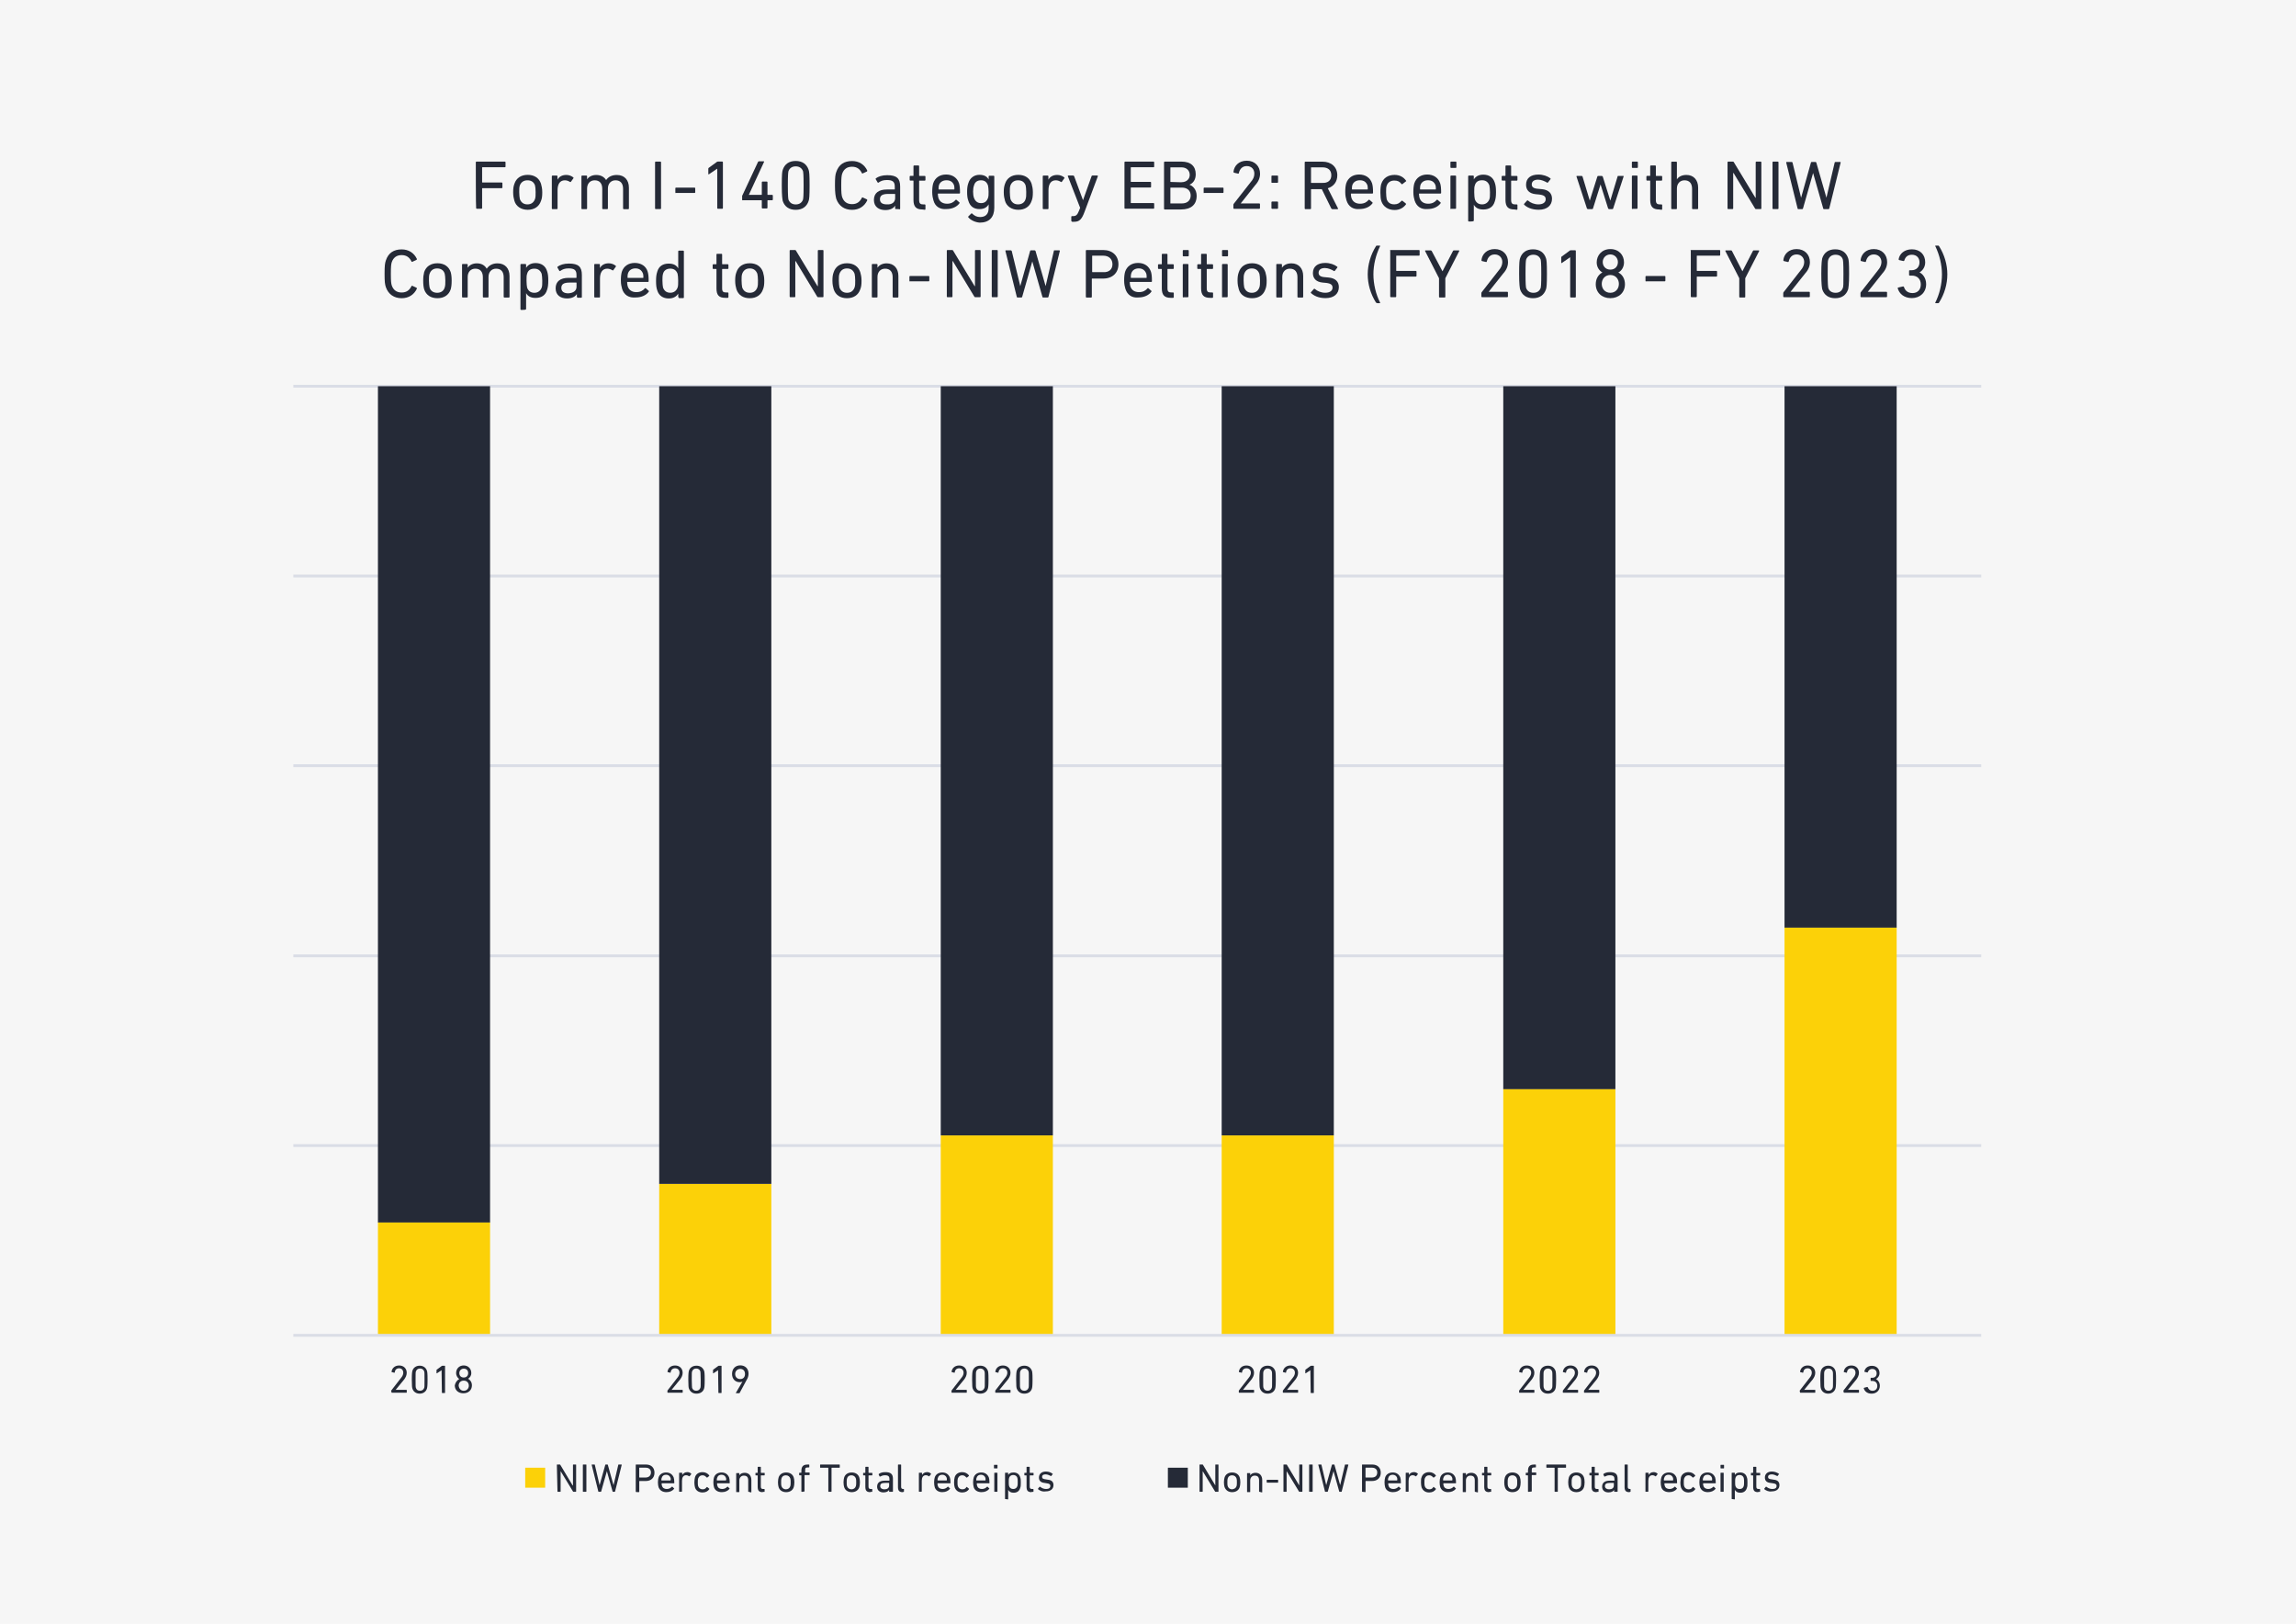 <?xml version="1.0" encoding="UTF-8"?>
<svg id="Layer_1" data-name="Layer 1" xmlns="http://www.w3.org/2000/svg" viewBox="0 0 560 396">
  <defs>
    <style>
      .cls-1 {
        fill: none;
        stroke: #dadde6;
        stroke-linejoin: round;
        stroke-width: .69px;
      }

      .cls-2, .cls-3 {
        fill-rule: evenodd;
      }

      .cls-2, .cls-3, .cls-4, .cls-5, .cls-6 {
        stroke-width: 0px;
      }

      .cls-2, .cls-5 {
        fill: #252a37;
      }

      .cls-3, .cls-6 {
        fill: #fcd108;
      }

      .cls-4 {
        fill: #f6f6f6;
      }
    </style>
  </defs>
  <rect class="cls-4" width="560" height="396"/>
  <path class="cls-1" d="m71.55,279.36h411.68m-411.68-46.27h411.68m-411.68-46.36h411.68m-411.68-46.27h411.68M71.55,94.18h411.68"/>
  <path class="cls-6" d="m92.18,298.05h27.35v27.58h-27.35v-27.58h0Zm68.6-9.35h27.35v36.93h-27.35v-36.93h0Zm68.67-11.82h27.35v48.74h-27.35v-48.74h0Zm68.6,0h27.27v48.74h-27.35v-48.74h.08Zm68.6-11.36h27.35v60.1h-27.35v-60.1h0Zm68.6-39.4h27.35v99.5h-27.35v-99.5h0Z"/>
  <path class="cls-5" d="m92.18,94.18h27.35v203.94h-27.35V94.18h0Zm68.6,0h27.35v194.52h-27.35V94.18h0Zm68.67,0h27.35v182.7h-27.35V94.18h0Zm68.6,0h27.27v182.7h-27.35V94.18h.08Zm68.6,0h27.35v171.43h-27.35V94.18h0Zm68.6,0h27.35v132.03h-27.35V94.18h0Z"/>
  <line class="cls-1" x1="71.55" y1="325.63" x2="483.23" y2="325.63"/>
  <g>
    <path class="cls-5" d="m95.42,339.15c0-.05.03-.1.08-.15l2.4-3.09c.31-.38.46-.78.46-1.16,0-.61-.38-1.08-1.01-1.08s-1.01.38-1.08,1.01c0,.08-.08.08-.08.08l-.61-.15c-.08,0-.08-.08-.08-.08.08-.78.7-1.54,1.85-1.54s1.85.78,1.85,1.77c0,.61-.23,1.08-.61,1.62l-2.09,2.55h2.63c.05,0,.08.03.08.08v.54c0,.05-.03.08-.08.08h-3.56c-.05,0-.08-.03-.08-.08l-.08-.38h0Z"/>
    <path class="cls-5" d="m100.44,336.45c0-1.54.08-1.93.15-2.17.23-.78.93-1.24,1.77-1.24s1.54.46,1.77,1.24c.08.23.15.61.15,2.17s-.08,1.93-.15,2.17c-.23.78-.93,1.24-1.77,1.24s-1.54-.46-1.77-1.24c-.08-.23-.15-.61-.15-2.17Zm2.01,2.7c.46,0,.85-.23,1.01-.7.08-.23.08-.46.08-2.01s0-1.77-.08-2.01c-.15-.46-.54-.7-1.01-.7s-.85.23-1.01.7c-.08.23-.08.46-.08,2.01s0,1.77.08,2.01c.15.46.46.7,1.01.7Z"/>
    <path class="cls-5" d="m107.71,334.13h0l-1.16.78c-.05,0-.08-.03-.08-.08v-.7c0-.05.03-.1.08-.15l1.16-.85c.08,0,.08-.08.15-.08h.61c.05,0,.08.03.08.08v6.49c0,.08-.08.08-.08.08h-.61c-.05,0-.08-.03-.08-.08l-.08-5.48h0Z"/>
    <path class="cls-5" d="m112.03,336.3h0c-.38-.23-.78-.78-.78-1.47,0-1.01.7-1.85,1.85-1.85s1.85.85,1.85,1.85c0,.7-.38,1.16-.78,1.39h0c.54.31.93.85.93,1.62,0,1.16-.85,1.93-2.09,1.93s-2.09-.78-2.09-1.93c.15-.7.54-1.24,1.08-1.54h.02Zm1.08,2.86c.7,0,1.24-.54,1.24-1.24s-.46-1.24-1.24-1.24-1.24.54-1.24,1.24c.08.7.54,1.24,1.24,1.24Zm1.08-4.32c0-.61-.38-1.08-1.08-1.08-.61,0-1.08.46-1.08,1.08s.38,1.08,1.08,1.08,1.08-.46,1.08-1.08Z"/>
  </g>
  <g>
    <path class="cls-5" d="m162.79,339.15c0-.05.03-.1.08-.15l2.4-3.09c.31-.38.46-.78.46-1.16,0-.61-.38-1.08-1.08-1.08-.61,0-1.01.38-1.08,1.01,0,.08-.08.08-.08.08l-.61-.15c-.08,0-.08-.08-.08-.08.08-.78.7-1.54,1.85-1.54s1.85.78,1.85,1.77c0,.61-.23,1.08-.61,1.62l-2.09,2.55h2.63c.05,0,.08.03.08.08v.54c0,.08-.08.08-.08.08h-3.56c-.05,0-.08-.03-.08-.08v-.38h0Z"/>
    <path class="cls-5" d="m167.88,336.45c0-1.54.08-1.93.15-2.17.23-.78.93-1.24,1.85-1.24s1.54.46,1.85,1.24c.08.23.15.61.15,2.17s-.08,1.93-.15,2.17c-.23.78-.93,1.24-1.85,1.24s-1.54-.46-1.85-1.24c-.08-.23-.15-.61-.15-2.17Zm1.93,2.7c.46,0,.85-.23,1.01-.7.08-.23.08-.46.08-2.01s-.08-1.77-.08-2.01c-.15-.46-.54-.7-1.01-.7s-.85.23-1.01.7c-.08.23-.08.46-.08,2.01s.08,1.77.08,2.01c.15.46.54.7,1.01.7Z"/>
    <path class="cls-5" d="m175.15,334.13h0l-1.16.78c-.05,0-.08-.03-.08-.08v-.7c0-.05.03-.1.08-.15l1.16-.85c.08,0,.08-.08.15-.08h.61c.05,0,.08.03.08.08v6.49c0,.08-.08.08-.08.08h-.61c-.05,0-.08-.03-.08-.08l-.08-5.48h0Z"/>
    <path class="cls-5" d="m181.1,336.91h0c-.15.08-.38.15-.7.15-1.08,0-1.85-.78-1.85-2.01,0-1.31.85-2.09,2.01-2.09s2.01.78,2.01,2.01c0,.54-.15,1.08-.46,1.54l-1.7,3.16c0,.08-.08.08-.15.08h-.7c-.05,0-.08-.03-.08-.08l1.62-2.78h0Zm.61-1.85c0-.78-.46-1.24-1.16-1.24s-1.24.54-1.24,1.24.46,1.24,1.24,1.24,1.16-.54,1.16-1.24Z"/>
  </g>
  <g>
    <path class="cls-5" d="m232.08,339.15c0-.05.03-.1.08-.15l2.4-3.09c.31-.38.46-.78.46-1.16,0-.61-.38-1.08-1.08-1.08-.61,0-1.01.38-1.08,1.01,0,.08-.08.08-.08.08l-.61-.15c-.08,0-.08-.08-.08-.08.08-.78.7-1.54,1.85-1.54s1.85.78,1.85,1.77c0,.61-.23,1.08-.61,1.62l-2.09,2.55h2.63c.05,0,.08.03.08.08v.54c0,.05-.03.08-.08.08h-3.56c-.05,0-.08-.03-.08-.08v-.38h0Z"/>
    <path class="cls-5" d="m237.1,336.45c0-1.54.08-1.93.15-2.17.23-.78.93-1.24,1.85-1.24s1.54.46,1.85,1.24c.08.23.15.61.15,2.17s-.08,1.93-.15,2.17c-.23.78-.93,1.24-1.85,1.24s-1.54-.46-1.85-1.24c-.08-.23-.15-.61-.15-2.17Zm2.01,2.7c.46,0,.85-.23,1.01-.7.08-.23.08-.46.08-2.01s0-1.77-.08-2.01c-.15-.46-.54-.7-1.01-.7s-.85.23-1.01.7c-.08.23-.08.46-.08,2.01s0,1.77.08,2.01c.15.46.46.7,1.01.7Z"/>
    <path class="cls-5" d="m242.75,339.15c0-.05.03-.1.08-.15l2.4-3.09c.31-.38.46-.78.46-1.16,0-.61-.38-1.08-1.08-1.08-.61,0-1.01.38-1.08,1.01,0,.08-.08.08-.08.08l-.61-.15c-.08,0-.08-.08-.08-.08.08-.78.7-1.54,1.85-1.54s1.85.78,1.85,1.77c0,.61-.23,1.08-.61,1.62l-2.09,2.55h2.63c.05,0,.08.03.08.08v.54c0,.05-.03.08-.08.08h-3.56c-.05,0-.08-.03-.08-.08v-.38h0Z"/>
    <path class="cls-5" d="m247.84,336.45c0-1.54.08-1.93.15-2.17.23-.78.93-1.24,1.85-1.24s1.54.46,1.85,1.24c.08.23.15.61.15,2.17s-.08,1.93-.15,2.17c-.23.78-.93,1.24-1.85,1.24s-1.54-.46-1.85-1.24c-.08-.23-.15-.61-.15-2.17Zm2.01,2.7c.46,0,.85-.23,1.01-.7.08-.23.08-.46.08-2.01s0-1.77-.08-2.01c-.15-.46-.54-.7-1.01-.7s-.85.23-1.01.7c-.08.23-.08.46-.08,2.01s0,1.77.08,2.01c.15.46.46.7,1.01.7Z"/>
  </g>
  <g>
    <path class="cls-5" d="m302.15,339.15c0-.05.03-.1.08-.15l2.4-3.09c.31-.38.46-.78.46-1.16,0-.61-.38-1.08-1.08-1.08-.61,0-1.01.38-1.08,1.01,0,.08-.08.08-.08.08l-.61-.15c-.08,0-.08-.08-.08-.08.08-.78.7-1.54,1.85-1.54s1.85.78,1.85,1.77c0,.61-.23,1.08-.61,1.62l-2.09,2.55h2.63c.05,0,.08.03.08.08v.54c0,.05-.03.08-.08.08h-3.56c-.05,0-.08-.03-.08-.08v-.38h0Z"/>
    <path class="cls-5" d="m307.17,336.45c0-1.54.08-1.93.15-2.17.23-.78.93-1.24,1.85-1.24s1.54.46,1.85,1.24c.08.23.15.61.15,2.17s-.08,1.93-.15,2.17c-.23.78-.93,1.24-1.85,1.24s-1.54-.46-1.85-1.24c-.08-.23-.15-.61-.15-2.17Zm2.01,2.7c.46,0,.85-.23,1.01-.7.08-.23.08-.46.08-2.01s0-1.77-.08-2.01c-.15-.46-.54-.7-1.01-.7s-.85.23-1.01.7c-.08.23-.08.46-.08,2.01s0,1.77.08,2.01c.15.46.54.7,1.01.7Z"/>
    <path class="cls-5" d="m312.89,339.15c0-.05.03-.1.08-.15l2.4-3.09c.31-.38.46-.78.46-1.16,0-.61-.38-1.08-1.08-1.08-.61,0-1.01.38-1.08,1.01,0,.08-.08.08-.08.08l-.61-.15c-.08,0-.08-.08-.08-.08.08-.78.7-1.54,1.85-1.54s1.85.78,1.85,1.77c0,.61-.23,1.08-.61,1.62l-2.09,2.55h2.63c.05,0,.08.03.08.08v.54c0,.05-.03.08-.08.08h-3.56c-.05,0-.08-.03-.08-.08v-.38h0Z"/>
    <path class="cls-5" d="m319.61,334.13h0l-1.16.78c-.05,0-.08-.03-.08-.08v-.7c0-.05.03-.1.08-.15l1.16-.85c.08,0,.08-.08.15-.08h.61c.05,0,.08.03.08.08v6.49c0,.05-.03.08-.08.08h-.61c-.05,0-.08-.03-.08-.08l-.08-5.48h0Z"/>
  </g>
  <g>
    <path class="cls-5" d="m370.52,339.15c0-.05.03-.1.08-.15l2.4-3.09c.31-.38.46-.78.46-1.16,0-.61-.38-1.08-1.08-1.08-.61,0-1.01.38-1.08,1.01,0,.08-.08.08-.08.08l-.61-.15c-.08,0-.08-.08-.08-.08.08-.78.7-1.54,1.85-1.54s1.85.78,1.85,1.77c0,.61-.23,1.08-.61,1.62l-2.09,2.55h2.63c.05,0,.08.03.08.08v.54c0,.05-.03.08-.08.08h-3.56c-.05,0-.08-.03-.08-.08v-.38h0Z"/>
    <path class="cls-5" d="m375.54,336.45c0-1.54.08-1.93.15-2.17.23-.78.93-1.24,1.85-1.24s1.54.46,1.85,1.24c.08.23.15.61.15,2.17s-.08,1.93-.15,2.17c-.23.78-.93,1.24-1.85,1.24s-1.54-.46-1.85-1.24c-.08-.23-.15-.61-.15-2.17Zm2.01,2.7c.46,0,.85-.23,1.01-.7.08-.23.08-.46.08-2.01s0-1.77-.08-2.01c-.15-.46-.54-.7-1.01-.7s-.85.23-1.01.7c-.08.23-.08.46-.08,2.01s0,1.77.08,2.01c.15.46.46.7,1.01.7Z"/>
    <path class="cls-5" d="m381.18,339.15c0-.05.03-.1.08-.15l2.4-3.09c.31-.38.46-.78.46-1.16,0-.61-.38-1.08-1.08-1.08-.61,0-1.01.38-1.08,1.01,0,.08-.08.08-.08.08l-.61-.15c-.08,0-.08-.08-.08-.08.08-.78.7-1.54,1.85-1.54s1.85.78,1.85,1.77c0,.61-.23,1.08-.61,1.62l-2.09,2.55h2.63c.05,0,.08.03.08.08v.54c0,.05-.03.08-.08.08h-3.56c-.05,0-.08-.03-.08-.08v-.38h0Z"/>
    <path class="cls-5" d="m386.35,339.15c0-.05.03-.1.08-.15l2.4-3.09c.31-.38.46-.78.46-1.16,0-.61-.38-1.08-1.08-1.08-.61,0-1.01.38-1.08,1.01,0,.08-.08.08-.08.08l-.61-.15c-.08,0-.08-.08-.08-.08.08-.78.7-1.54,1.85-1.54s1.85.78,1.85,1.77c0,.61-.23,1.08-.61,1.62l-2.09,2.55h2.63c.05,0,.08.03.08.08v.54c0,.05-.03.08-.08.08h-3.56c-.05,0-.08-.03-.08-.08v-.38h0Z"/>
  </g>
  <g>
    <path class="cls-5" d="m438.96,339.15c0-.05.03-.1.08-.15l2.4-3.09c.31-.38.46-.78.46-1.16,0-.61-.38-1.08-1.01-1.08s-1.01.38-1.08,1.01c0,.08-.08.08-.08.08l-.61-.15c-.08,0-.08-.08-.08-.08.08-.78.7-1.54,1.85-1.54s1.85.78,1.85,1.77c0,.61-.23,1.08-.61,1.62l-2.09,2.55h2.63c.05,0,.08.03.08.08v.54c0,.05-.03.08-.08.08h-3.56c-.05,0-.08-.03-.08-.08l-.08-.38h0Z"/>
    <path class="cls-5" d="m443.98,336.45c0-1.54.08-1.93.15-2.17.23-.78.93-1.24,1.77-1.24s1.54.46,1.77,1.24c.08.23.15.61.15,2.17s-.08,1.93-.15,2.17c-.23.78-.93,1.24-1.77,1.24s-1.54-.46-1.77-1.24c-.08-.23-.15-.61-.15-2.17Zm2.01,2.7c.46,0,.85-.23,1.01-.7.08-.23.08-.46.08-2.01s0-1.77-.08-2.01c-.15-.46-.54-.7-1.01-.7s-.85.23-1.01.7c-.08.23-.08.46-.08,2.01s0,1.77.08,2.01c.15.46.46.7,1.01.7Z"/>
    <path class="cls-5" d="m449.62,339.15c0-.05.03-.1.08-.15l2.4-3.09c.31-.38.46-.78.46-1.16,0-.61-.38-1.08-1.01-1.08s-1.01.38-1.08,1.01c0,.08-.08.08-.08.08l-.61-.15c-.08,0-.08-.08-.08-.08.08-.78.7-1.54,1.85-1.54s1.85.78,1.85,1.77c0,.61-.23,1.08-.61,1.62l-2.09,2.55h2.63c.05,0,.08.03.08.08v.54c0,.05-.03.08-.08.08h-3.56c-.05,0-.08-.03-.08-.08l-.08-.38h0Z"/>
    <path class="cls-5" d="m454.8,338.38l.61-.15c.05,0,.1.03.15.08.15.38.46.85,1.16.85s1.16-.46,1.16-1.16c0-.78-.46-1.24-1.24-1.24h-.31c-.05,0-.08-.03-.08-.08v-.61c0-.05.03-.08.08-.08h.31c.7,0,1.08-.46,1.08-1.08s-.38-1.08-1.08-1.08c-.61,0-.93.38-1.08.78,0,.08-.08.08-.15.08l-.61-.15c-.08,0-.08-.08-.08-.08.15-.78.78-1.39,1.85-1.39,1.16,0,1.85.78,1.85,1.77,0,.7-.38,1.16-.85,1.47h0c.38.15.93.78.93,1.62,0,1.16-.85,1.93-2.01,1.93-1.08,0-1.77-.61-1.93-1.39.08,0,.15-.08.23-.08h0Z"/>
  </g>
  <polygon class="cls-3" points="128.1 357.92 132.97 357.92 132.97 362.79 128.1 362.79 128.1 357.92"/>
  <g>
    <path class="cls-5" d="m135.82,357.22c0-.08.08-.08.08-.08h.61c.08,0,.15,0,.15.08l3.01,5.02h.08v-5.02c0-.08.08-.08.08-.08h.61c.05,0,.08.03.08.08v6.49c0,.08-.08.08-.08.08h-.54c-.08,0-.15,0-.15-.08l-3.01-4.95h0v4.95c0,.08-.08.08-.08.08h-.61c-.05,0-.08-.03-.08-.08l-.15-6.49h0Z"/>
    <path class="cls-5" d="m142.16,357.22c0-.08.08-.08.08-.08h.7c.05,0,.08.03.08.08v6.49c0,.08-.08.08-.08.08h-.7c-.05,0-.08-.03-.08-.08v-6.49Z"/>
    <path class="cls-5" d="m149.49,363.79c-.05,0-.08-.03-.08-.08l-1.39-4.95h0l-1.39,4.95c0,.08-.08.08-.08.08h-.54c-.05,0-.08-.03-.08-.08l-1.62-6.49c0-.05.03-.08.08-.08h.61c.05,0,.08.03.08.08l1.16,4.95h0l1.39-4.95c0-.08.08-.08.08-.08h.46c.05,0,.08.03.08.08l1.39,4.95h0l1.16-4.95c0-.08.08-.08.15-.08h.61c.05,0,.08.03.08.08l-1.62,6.49c0,.08-.08.08-.08.08h-.46Z"/>
    <path class="cls-5" d="m155.14,363.79c-.05,0-.08-.03-.08-.08v-6.49c0-.08.08-.08.08-.08h2.4c1.31,0,2.09.78,2.09,2.01s-.85,2.01-2.09,2.01h-1.54c-.05,0-.08.03-.08.08v2.55c0,.08-.08.08-.08.08h-.7v-.08h0Zm3.63-4.72c0-.7-.46-1.16-1.31-1.16h-1.47c-.05,0-.08.03-.08.08v2.24s0,.08.08.08h1.47c.78,0,1.31-.46,1.31-1.24Z"/>
    <path class="cls-5" d="m160.62,362.64c-.08-.31-.15-.61-.15-1.16s.08-.93.15-1.16c.23-.78.93-1.24,1.85-1.24s1.54.46,1.85,1.24c.08.31.15.61.15,1.31,0,.08-.08.08-.08.08h-2.93c-.05,0-.08.03-.08.08,0,.23,0,.38.08.54.15.54.61.78,1.16.78s.93-.23,1.24-.54c.05-.05.1-.05.15,0l.38.38c.08,0,.08.08,0,.15-.38.46-1.01.78-1.85.78-1.01,0-1.62-.46-1.93-1.24h0Zm2.93-1.62q.05,0,0,0c.08-.31.08-.46,0-.61-.15-.46-.54-.78-1.08-.78s-.93.23-1.08.78c-.08.15-.08.31-.08.54,0,0,0,.08.08.08,0,0,2.17,0,2.17,0Z"/>
    <path class="cls-5" d="m165.72,363.79c-.05,0-.08-.03-.08-.08v-4.48c0-.08.08-.08.08-.08h.61c.05,0,.08.03.08.08v.46h0c.23-.38.61-.7,1.24-.7.38,0,.7.15.93.38.05.05.05.1,0,.15l-.38.46c-.05.05-.1.05-.15,0-.23-.15-.46-.23-.7-.23-.7,0-1.01.54-1.01,1.39v2.55c0,.08-.08.08-.08.08h-.54Z"/>
    <path class="cls-5" d="m169.51,360.24c.23-.78.93-1.24,1.85-1.24.7,0,1.24.31,1.62.78v.15l-.46.38h-.15c-.31-.31-.54-.54-1.01-.54-.54,0-.85.23-1.08.78-.08.23-.08.54-.08.93s0,.7.08.93c.15.46.54.78,1.08.78.46,0,.7-.15,1.01-.54.05-.05.1-.05.15,0l.46.38c.05.05.05.1,0,.15-.31.46-.85.78-1.62.78-.93,0-1.62-.46-1.85-1.24-.08-.31-.15-.7-.15-1.16,0-.61.08-1.01.15-1.31v-.02Z"/>
    <path class="cls-5" d="m174.14,362.64c-.08-.31-.15-.61-.15-1.16s.08-.93.15-1.16c.23-.78.93-1.24,1.85-1.24s1.54.46,1.85,1.24c.08.31.15.61.15,1.31,0,.08-.08.08-.08.08h-2.93c-.05,0-.08.03-.08.08,0,.23,0,.38.08.54.15.54.61.78,1.16.78s.93-.23,1.24-.54c.05-.05.1-.05.15,0l.38.38c.08,0,.08.08,0,.15-.38.46-1.01.78-1.85.78-1.01,0-1.7-.46-1.93-1.24h0Zm2.93-1.62h0c.08-.31.08-.46,0-.61-.15-.46-.54-.78-1.08-.78s-.93.23-1.08.78c-.08.15-.08.31-.08.54,0,0,0,.08.08.08,0,0,2.17,0,2.17,0Z"/>
    <path class="cls-5" d="m182.57,363.79c-.05,0-.08-.03-.08-.08v-2.7c0-.78-.31-1.16-1.08-1.16-.61,0-1.08.46-1.08,1.16v2.78c0,.08-.08.08-.08.08h-.61c-.05,0-.08-.03-.08-.08v-4.48c0-.08.08-.08.08-.08h.61c.05,0,.08.03.08.08v.46h0c.23-.38.7-.61,1.31-.61,1.01,0,1.62.7,1.62,1.77v2.93c0,.08-.08.08-.08.08l-.61-.15h0Z"/>
    <path class="cls-5" d="m186.04,363.88c-.93,0-1.24-.38-1.24-1.31v-2.7s0-.08-.08-.08h-.38c-.05,0-.08-.03-.08-.08v-.46c0-.08.08-.08.08-.08h.38c.05,0,.08-.03.08-.08v-1.31c0-.08.08-.08.08-.08h.61c.05,0,.08.03.08.08v1.31s0,.08.08.08h.78c.05,0,.08.03.08.08v.46c0,.08-.08.08-.08.08h-.78c-.05,0-.08.03-.08.08v2.63c0,.46.15.61.61.61h.23c.05,0,.08.03.08.08v.54c0,.08-.08.08-.08.08h-.38v.08h0Z"/>
    <path class="cls-5" d="m189.9,362.64c-.08-.31-.15-.61-.15-1.16s.08-.85.15-1.16c.23-.78.93-1.24,1.85-1.24s1.62.46,1.85,1.24c.08.31.15.61.15,1.16s-.08.85-.15,1.16c-.23.78-.93,1.24-1.85,1.24s-1.62-.46-1.85-1.24Zm2.86-.23c.08-.23.08-.54.08-.93s0-.7-.08-.93c-.15-.46-.54-.78-1.08-.78s-.93.23-1.08.78c-.08.23-.08.46-.08.93s0,.7.08.93c.15.46.54.78,1.08.78s.93-.31,1.08-.78Z"/>
    <path class="cls-5" d="m195.54,363.79c-.05,0-.08-.03-.08-.08v-3.86s0-.08-.08-.08h-.38c-.05,0-.08-.03-.08-.08v-.46c0-.08.08-.08.08-.08h.38c.05,0,.08-.03.08-.08v-.38c0-1.08.46-1.54,1.47-1.54h.38c.05,0,.08.03.08.08v.54c0,.08-.08.08-.08.08h-.23c-.61,0-.7.15-.7.7v.46s0,.08.08.08h.93c.05,0,.08.03.08.08v.46c0,.08-.08.08-.08.08h-1.08c-.05,0-.08.03-.08.08v3.86c0,.08-.08.08-.08.08l-.61.08h0Z"/>
    <path class="cls-5" d="m202.11,363.79c-.05,0-.08-.03-.08-.08v-5.71s0-.08-.08-.08h-1.85c-.05,0-.08-.03-.08-.08v-.61c0-.08.08-.08.08-.08h4.64c.05,0,.08.03.08.08v.61c0,.08-.08.08-.08.08h-1.85c-.05,0-.08.03-.08.08v5.71c0,.08-.08.08-.08.08h-.63Z"/>
    <path class="cls-5" d="m205.89,362.64c-.08-.31-.15-.61-.15-1.16s.08-.85.15-1.16c.23-.78.93-1.24,1.85-1.24s1.62.46,1.85,1.24c.08.31.15.61.15,1.16s-.08.85-.15,1.16c-.23.78-.93,1.24-1.85,1.24s-1.62-.46-1.85-1.24Zm2.86-.23c.08-.23.08-.54.08-.93s0-.7-.08-.93c-.15-.46-.54-.78-1.08-.78s-.93.23-1.08.78c-.08.23-.08.46-.08.93s0,.7.08.93c.15.46.54.78,1.08.78s.93-.31,1.08-.78Z"/>
    <path class="cls-5" d="m212.3,363.88c-.93,0-1.24-.38-1.24-1.31v-2.7s0-.08-.08-.08h-.38c-.05,0-.08-.03-.08-.08v-.46c0-.08.08-.08.08-.08h.38c.05,0,.08-.03.08-.08v-1.31c0-.08.08-.08.08-.08h.61c.05,0,.08.03.08.08v1.31s0,.08.08.08h.78c.05,0,.08.03.08.08v.46c0,.08-.08.08-.08.08h-.78c-.05,0-.08.03-.08.08v2.63c0,.46.15.61.61.61h.23c.05,0,.08.03.08.08v.54c0,.08-.08.08-.08.08h-.38v.08h0Z"/>
    <path class="cls-5" d="m216.94,363.79c-.05,0-.08-.03-.08-.08v-.38h0c-.23.38-.7.61-1.39.61-.85,0-1.54-.46-1.54-1.39,0-1.01.7-1.47,1.85-1.47h1.08c.05,0,.08-.03.08-.08v-.31c0-.61-.23-.93-1.08-.93-.54,0-.85.15-1.16.31h-.15l-.23-.46v-.15c.38-.31.93-.46,1.62-.46,1.31,0,1.85.46,1.85,1.62v3.09c0,.08-.08.08-.08.08h-.78,0Zm-.08-1.54v-.54s0-.08-.08-.08h-.93c-.85,0-1.16.23-1.16.78,0,.46.38.78,1.01.78.7,0,1.16-.31,1.16-.93h0Z"/>
    <path class="cls-5" d="m220.18,363.88c-.85,0-1.16-.38-1.16-1.24v-5.41c0-.08.08-.08.08-.08h.61c.05,0,.08.03.08.08v5.33c0,.38.15.54.46.54h.15c.05,0,.08.03.08.08v.54c0,.08-.08.08-.08.08l-.23.08h0Z"/>
    <path class="cls-5" d="m224.2,363.79c-.05,0-.08-.03-.08-.08v-4.48c0-.05.03-.08.08-.08h.61c.05,0,.08.03.08.08v.46h0c.23-.38.61-.7,1.24-.7.38,0,.7.15.93.38.05.05.05.1,0,.15l-.38.46c0,.08-.08.08-.15,0-.23-.15-.46-.23-.7-.23-.7,0-1.01.54-1.01,1.39v2.55c0,.05-.03.08-.08.08h-.54Z"/>
    <path class="cls-5" d="m227.98,362.64c-.08-.31-.15-.61-.15-1.16s.08-.93.15-1.16c.23-.78.93-1.24,1.85-1.24s1.54.46,1.85,1.24c.08.31.15.61.15,1.31,0,.05-.03.08-.08.08h-3.01s-.08,0-.08.08c0,.23,0,.38.08.54.15.54.61.78,1.16.78s.93-.23,1.24-.54c.05-.05.1-.05.15,0l.38.38c.08,0,.08.08,0,.15-.38.46-1.01.78-1.85.78-.93,0-1.62-.46-1.85-1.24h0Zm2.93-1.62h0c.08-.31,0-.46,0-.61-.15-.46-.54-.78-1.08-.78s-.93.23-1.08.78c-.08.15-.08.31-.08.54,0,0,0,.08.08.08h2.17Z"/>
    <path class="cls-5" d="m232.85,360.24c.23-.78.93-1.24,1.85-1.24.7,0,1.24.31,1.62.78v.15l-.46.38h-.15c-.31-.31-.54-.54-1.01-.54-.54,0-.85.23-1.08.78-.08.23-.08.54-.08.93s0,.7.08.93c.15.46.54.78,1.08.78.46,0,.78-.15,1.01-.54,0-.08.08-.08.15,0l.46.38c.05.05.05.1,0,.15-.31.46-.85.78-1.62.78-.93,0-1.54-.46-1.85-1.24-.08-.31-.15-.7-.15-1.16,0-.61.08-1.01.15-1.31v-.02Z"/>
    <path class="cls-5" d="m237.49,362.64c-.08-.31-.15-.61-.15-1.16s.08-.93.15-1.16c.23-.78.93-1.24,1.85-1.24s1.54.46,1.85,1.24c.08.31.15.61.15,1.31,0,.05-.03.08-.08.08h-2.93s-.08,0-.08.08c0,.23,0,.38.08.54.15.54.61.78,1.16.78s.93-.23,1.24-.54c.05-.05.1-.05.15,0l.38.38c.08,0,.08.08,0,.15-.38.46-1.01.78-1.85.78-1.01,0-1.7-.46-1.93-1.24h0Zm2.86-1.62q.05,0,0,0c.08-.31,0-.46,0-.61-.15-.46-.54-.78-1.08-.78s-.93.23-1.08.78c-.08.15-.08.31-.08.54,0,0,0,.08.08.08h2.17Z"/>
    <path class="cls-5" d="m242.51,358.08c-.05,0-.08-.03-.08-.08v-.7c0-.05.03-.08.08-.08h.7c.05,0,.08.03.08.08v.7c0,.05-.03.08-.08.08h-.7Zm.08,5.71c-.05,0-.08-.03-.08-.08v-4.48c0-.05.03-.08.08-.08h.61c.05,0,.08.03.08.08v4.48c0,.05-.03.08-.08.08h-.61Z"/>
    <path class="cls-5" d="m245.21,365.57c-.05,0-.08-.03-.08-.08v-6.26c0-.05.03-.08.08-.08h.61c.05,0,.08.03.08.08v.46h0c.23-.38.61-.61,1.31-.61.78,0,1.39.38,1.62,1.16.15.38.15.78.15,1.31,0,.61,0,.93-.15,1.31-.23.78-.78,1.16-1.62,1.16-.7,0-1.08-.31-1.31-.7h0v2.24c0,.05-.03.08-.08.08l-.61-.08h0Zm2.93-3.16c.08-.23.08-.54.08-1.01,0-.38,0-.7-.08-1.01-.15-.46-.54-.7-1.01-.7s-.85.23-1.01.7c-.08.23-.08.54-.08,1.01s0,.78.08,1.01c.15.46.54.7,1.01.7s.85-.23,1.01-.7Z"/>
    <path class="cls-5" d="m251.62,363.88c-.93,0-1.24-.38-1.24-1.31v-2.7s0-.08-.08-.08h-.38c-.05,0-.08-.03-.08-.08v-.46c0-.05.03-.08.08-.08h.38s.08,0,.08-.08v-1.31c0-.05.03-.08.08-.08h.61c.05,0,.08.03.08.08v1.31s0,.08.08.08h.78c.05,0,.08.03.08.08v.46c0,.05-.03.08-.08.08h-.78s-.08,0-.08.08v2.63c0,.46.15.61.61.61h.23c.05,0,.08.03.08.08v.54c0,.05-.03.08-.08.08h-.38v.08h0Z"/>
    <path class="cls-5" d="m253.17,363.18v-.15l.38-.46h.15c.38.31.85.54,1.47.54.7,0,1.01-.31,1.01-.7s-.15-.61-.93-.7l-.46-.08c-.93-.08-1.39-.54-1.39-1.31,0-.85.61-1.47,1.7-1.47.7,0,1.24.23,1.62.54.08,0,.08.08,0,.15l-.31.38c0,.08-.08.08-.15,0-.31-.15-.78-.38-1.24-.38-.61,0-.85.23-.85.61s.23.54.93.61l.46.08c.93.08,1.39.54,1.39,1.31,0,.93-.7,1.54-1.85,1.54-.93.15-1.54-.23-1.93-.54v.02Z"/>
  </g>
  <polygon class="cls-2" points="284.85 357.92 289.71 357.92 289.71 362.79 284.85 362.79 284.85 357.92"/>
  <g>
    <path class="cls-5" d="m292.57,357.22c0-.05.03-.08.08-.08h.61c.08,0,.15,0,.15.08l3.01,5.02h0v-5.02c0-.05.03-.08.08-.08h.61c.05,0,.08.03.08.08v6.49c0,.05-.03.08-.08.08h-.61c-.08,0-.15,0-.15-.08l-3.01-4.95h0v4.95c0,.05-.03.08-.08.08h-.61c-.05,0-.08-.03-.08-.08v-6.49h0Z"/>
    <path class="cls-5" d="m298.67,362.64c-.08-.31-.15-.61-.15-1.16s.08-.85.15-1.16c.23-.78.93-1.24,1.85-1.24s1.62.46,1.85,1.24c.08.31.15.61.15,1.16s-.08.85-.15,1.16c-.23.78-.93,1.24-1.85,1.24s-1.54-.46-1.85-1.24Zm2.93-.23c.08-.23.08-.54.08-.93s0-.7-.08-.93c-.15-.46-.54-.78-1.08-.78s-.93.23-1.08.78c-.08.23-.08.46-.08.93s0,.7.08.93c.15.46.54.78,1.08.78.54-.08.93-.31,1.08-.78Z"/>
    <path class="cls-5" d="m307.17,363.79c-.05,0-.08-.03-.08-.08v-2.7c0-.78-.31-1.16-1.08-1.16-.61,0-1.08.46-1.08,1.16v2.78c0,.05-.03.08-.08.08h-.61c-.05,0-.08-.03-.08-.08v-4.48c0-.05.03-.08.08-.08h.61c.05,0,.08.03.08.08v.46h0c.23-.38.7-.61,1.31-.61,1.01,0,1.62.7,1.62,1.77v2.93c0,.05-.03.08-.08.08l-.61-.15h0Z"/>
    <path class="cls-5" d="m308.95,361.48v-.54c0-.05.03-.08.08-.08h2.63c.05,0,.08.03.08.08v.54c0,.05-.03.08-.08.08h-2.55c-.08,0-.15,0-.15-.08Z"/>
    <path class="cls-5" d="m313.04,357.22c0-.05.03-.08.08-.08h.61c.08,0,.15,0,.15.08l3.01,5.02h0v-5.02c0-.05.03-.08.08-.08h.61c.05,0,.08.03.08.08v6.49c0,.05-.03.08-.08.08h-.61c-.08,0-.15,0-.15-.08l-3.01-4.95h0v4.95c0,.05-.03.08-.08.08h-.61c-.05,0-.08-.03-.08-.08v-6.49h0Z"/>
    <path class="cls-5" d="m319.3,357.22c0-.05.03-.08.08-.08h.7c.05,0,.08.03.08.08v6.49c0,.05-.03.08-.08.08h-.7c-.05,0-.08-.03-.08-.08v-6.49Z"/>
    <path class="cls-5" d="m326.72,363.79c-.05,0-.08-.03-.08-.08l-1.39-4.95h0l-1.39,4.95c0,.08-.08.08-.08.08h-.54c-.05,0-.08-.03-.08-.08l-1.62-6.49c0-.05.03-.08.08-.08h.61c.05,0,.08.03.08.08l1.16,4.95h0l1.39-4.95c0-.08.08-.08.08-.08h.46c.05,0,.08.03.08.08l1.39,4.95h0l1.16-4.95c0-.08.08-.08.15-.08h.61c.05,0,.08.03.08.08l-1.62,6.49c0,.08-.08.08-.08.08h-.46,0Z"/>
    <path class="cls-5" d="m332.28,363.79c-.05,0-.08-.03-.08-.08v-6.49c0-.05.03-.08.08-.08h2.4c1.31,0,2.09.78,2.09,2.01s-.85,2.01-2.09,2.01h-1.54s-.08,0-.08.08v2.55c0,.05-.03.08-.08.08l-.7-.08h0Zm3.63-4.72c0-.7-.46-1.16-1.31-1.16h-1.47s-.08,0-.08.08v2.24s0,.08.08.08h1.47c.85,0,1.31-.46,1.31-1.24Z"/>
    <path class="cls-5" d="m337.84,362.64c-.08-.31-.15-.61-.15-1.16s.08-.93.15-1.16c.23-.78.93-1.24,1.85-1.24s1.54.46,1.85,1.24c.08.31.15.61.15,1.31,0,.05-.03.08-.08.08h-2.93s-.08,0-.08.08c0,.23,0,.38.08.54.15.54.61.78,1.16.78s.93-.23,1.24-.54c.05-.05.1-.05.15,0l.38.38c.08,0,.08.08,0,.15-.38.46-1.01.78-1.85.78-1.01,0-1.7-.46-1.93-1.24h0Zm2.93-1.62h0c.08-.31,0-.46,0-.61-.15-.46-.54-.78-1.08-.78s-.93.23-1.08.78c-.08.15-.08.31-.08.54,0,0,0,.08.08.08h2.17,0Z"/>
    <path class="cls-5" d="m342.94,363.79c-.05,0-.08-.03-.08-.08v-4.48c0-.05.03-.08.08-.08h.61c.05,0,.08.03.08.08v.46h0c.23-.38.61-.7,1.24-.7.38,0,.7.15.93.38.05.05.05.1,0,.15l-.38.46c0,.08-.08.08-.15,0-.23-.15-.46-.23-.7-.23-.7,0-1.01.54-1.01,1.39v2.55c0,.05-.03.08-.08.08h-.54Z"/>
    <path class="cls-5" d="m346.73,360.24c.23-.78.93-1.24,1.85-1.24.7,0,1.24.31,1.62.78v.15l-.46.38h-.15c-.31-.31-.54-.54-1.01-.54-.54,0-.85.23-1.08.78-.08.23-.08.54-.08.93s0,.7.08.93c.15.46.54.78,1.08.78.46,0,.78-.15,1.01-.54,0-.08.08-.08.15,0l.46.38c.05.05.05.1,0,.15-.31.46-.85.78-1.62.78-.93,0-1.54-.46-1.85-1.24-.08-.31-.15-.7-.15-1.16,0-.61,0-1.01.15-1.31v-.02Z"/>
    <path class="cls-5" d="m351.28,362.64c-.08-.31-.15-.61-.15-1.16s.08-.93.15-1.16c.23-.78.93-1.24,1.85-1.24s1.54.46,1.85,1.24c.08.31.15.61.15,1.31,0,.05-.03.08-.08.08h-2.93s-.08,0-.08.08c0,.23,0,.38.08.54.15.54.61.78,1.16.78s.93-.23,1.24-.54c.05-.05.1-.05.15,0l.38.38c.08,0,.08.08,0,.15-.38.46-1.01.78-1.85.78-1.01,0-1.62-.46-1.93-1.24h0Zm2.93-1.62q.05,0,0,0c.08-.31,0-.46,0-.61-.15-.46-.54-.78-1.08-.78s-.93.23-1.08.78c-.08.15-.08.31-.08.54,0,0,0,.08.08.08h2.17,0Z"/>
    <path class="cls-5" d="m359.78,363.79c-.05,0-.08-.03-.08-.08v-2.7c0-.78-.31-1.16-1.08-1.16-.61,0-1.08.46-1.08,1.16v2.78c0,.05-.03.08-.08.08h-.61c-.05,0-.08-.03-.08-.08v-4.48c0-.05.03-.08.08-.08h.61c.05,0,.08.03.08.08v.46h0c.23-.38.7-.61,1.31-.61,1.01,0,1.62.7,1.62,1.77v2.93c0,.05-.03.08-.08.08l-.61-.15h0Z"/>
    <path class="cls-5" d="m363.25,363.88c-.93,0-1.24-.38-1.24-1.31v-2.7s0-.08-.08-.08h-.38c-.05,0-.08-.03-.08-.08v-.46c0-.05.03-.08.08-.08h.38s.08,0,.08-.08v-1.31c0-.05.03-.08.08-.08h.61c.05,0,.08.03.08.08v1.31s0,.08.08.08h.78c.05,0,.08.03.08.08v.46c0,.05-.03.08-.08.08h-.78s-.08,0-.08.08v2.63c0,.46.15.61.61.61h.23c.05,0,.08.03.08.08v.54c0,.05-.03.08-.08.08h-.38v.08h0Z"/>
    <path class="cls-5" d="m367.04,362.64c-.08-.31-.15-.61-.15-1.16s.08-.85.15-1.16c.23-.78.93-1.24,1.85-1.24s1.62.46,1.85,1.24c.08.31.15.61.15,1.16s-.08.85-.15,1.16c-.23.78-.93,1.24-1.85,1.24s-1.62-.46-1.85-1.24Zm2.93-.23c.08-.23.08-.54.08-.93s0-.7-.08-.93c-.15-.46-.54-.78-1.08-.78s-.93.23-1.08.78c-.08.23-.08.46-.08.93s0,.7.08.93c.15.46.54.78,1.08.78.54-.08.93-.31,1.08-.78Z"/>
    <path class="cls-5" d="m372.76,363.79c-.05,0-.08-.03-.08-.08v-3.86s0-.08-.08-.08h-.38c-.05,0-.08-.03-.08-.08v-.46c0-.05.03-.08.08-.08h.38s.08,0,.08-.08v-.38c0-1.08.46-1.54,1.47-1.54h.38c.05,0,.08.03.08.08v.54c0,.05-.03.08-.08.08h-.23c-.61,0-.7.15-.7.7v.46s0,.08.08.08h.93c.05,0,.08.03.08.08v.46c0,.05-.03.08-.08.08h-.93s-.08,0-.08.08v3.86c0,.05-.03.08-.08.08l-.78.08h0Z"/>
    <path class="cls-5" d="m379.25,363.79c-.05,0-.08-.03-.08-.08v-5.71s0-.08-.08-.08h-1.85c-.05,0-.08-.03-.08-.08v-.61c0-.05.03-.08.08-.08h4.64c.05,0,.08.03.08.08v.61c0,.05-.03.08-.08.08h-1.85s-.08,0-.08.08v5.71c0,.05-.03.08-.08.08h-.63Z"/>
    <path class="cls-5" d="m382.64,362.64c-.08-.31-.15-.61-.15-1.16s.08-.85.15-1.16c.23-.78.93-1.24,1.85-1.24s1.62.46,1.85,1.24c.08.31.15.61.15,1.16s-.08.85-.15,1.16c-.23.78-.93,1.24-1.85,1.24s-1.62-.46-1.85-1.24Zm2.93-.23c.08-.23.08-.54.08-.93s0-.7-.08-.93c-.15-.46-.54-.78-1.08-.78s-.93.23-1.08.78c-.08.23-.08.46-.08.93s0,.7.08.93c.15.46.54.78,1.08.78.54-.08.93-.31,1.08-.78Z"/>
    <path class="cls-5" d="m389.44,363.88c-.93,0-1.24-.38-1.24-1.31v-2.7s0-.08-.08-.08h-.38c-.05,0-.08-.03-.08-.08v-.46c0-.05.03-.08.08-.08h.38s.08,0,.08-.08v-1.31c0-.05.03-.08.08-.08h.61c.05,0,.08.03.08.08v1.31s0,.08.08.08h.78c.05,0,.08.03.08.08v.46c0,.05-.03.08-.08.08h-.78s-.08,0-.08.08v2.63c0,.46.15.61.61.61h.23c.05,0,.08.03.08.08v.54c0,.05-.03.08-.08.08h-.38v.08h0Z"/>
    <path class="cls-5" d="m393.77,363.79c-.05,0-.08-.03-.08-.08v-.38h0c-.23.38-.7.61-1.39.61-.85,0-1.54-.46-1.54-1.39,0-1.01.7-1.47,1.85-1.47h1.08s.08,0,.08-.08v-.31c0-.61-.23-.93-1.16-.93-.54,0-.85.15-1.16.31h-.15l-.23-.46v-.15c.38-.31.93-.46,1.62-.46,1.31,0,1.85.46,1.85,1.62v3.09c0,.05-.03.08-.08.08h-.7,0Zm-.15-1.54v-.54s0-.08-.08-.08h-.93c-.78,0-1.16.23-1.16.78,0,.46.38.78,1.01.78.7,0,1.16-.31,1.16-.93h0Z"/>
    <path class="cls-5" d="m397.4,363.88c-.85,0-1.16-.38-1.16-1.24v-5.41c0-.05.03-.08.08-.08h.61c.05,0,.08.03.08.08v5.33c0,.38.15.54.46.54h.15c.05,0,.08.03.08.08v.54c0,.05-.03.08-.08.08l-.23.08h0Z"/>
    <path class="cls-5" d="m401.41,363.79c-.05,0-.08-.03-.08-.08v-4.48c0-.05.03-.08.08-.08h.61c.05,0,.08.03.08.08v.46h0c.23-.38.61-.7,1.24-.7.38,0,.7.15.93.38.05.05.05.1,0,.15l-.38.46c0,.08-.08.08-.15,0-.23-.15-.46-.23-.7-.23-.7,0-1.01.54-1.01,1.39v2.55c0,.05-.03.08-.08.08h-.54Z"/>
    <path class="cls-5" d="m405.2,362.64c-.08-.31-.15-.61-.15-1.16s.08-.93.15-1.16c.23-.78.93-1.24,1.85-1.24s1.54.46,1.85,1.24c.08.31.15.61.15,1.31,0,.05-.03.08-.08.08h-2.93s-.08,0-.08.08c0,.23,0,.38.08.54.15.54.61.78,1.16.78s.93-.23,1.24-.54c.05-.05.1-.05.15,0l.38.38c.08,0,.08.08,0,.15-.38.46-1.01.78-1.85.78-1.01,0-1.7-.46-1.93-1.24h0Zm2.86-1.62q.05,0,0,0c.08-.31,0-.46,0-.61-.15-.46-.54-.78-1.08-.78s-.93.23-1.08.78c-.08.15-.08.31-.08.54,0,0,0,.08.08.08h2.17,0Z"/>
    <path class="cls-5" d="m409.99,360.24c.23-.78.93-1.24,1.85-1.24.7,0,1.24.31,1.62.78v.15l-.46.38h-.15c-.31-.31-.54-.54-1.01-.54-.54,0-.85.23-1.08.78-.08.23-.08.54-.08.93s0,.7.08.93c.15.46.54.78,1.08.78.46,0,.78-.15,1.01-.54,0-.08.08-.08.15,0l.46.38c.05.05.05.1,0,.15-.31.46-.85.78-1.62.78-.93,0-1.54-.46-1.85-1.24-.08-.31-.15-.7-.15-1.16.08-.61.08-1.01.15-1.31v-.02Z"/>
    <path class="cls-5" d="m414.63,362.64c-.08-.31-.15-.61-.15-1.16s.08-.93.15-1.16c.23-.78.93-1.24,1.85-1.24s1.54.46,1.85,1.24c.08.31.15.61.15,1.31,0,.05-.03.08-.08.08h-2.93s-.08,0-.08.08c0,.23,0,.38.08.54.15.54.61.78,1.16.78s.93-.23,1.24-.54c.05-.05.1-.05.15,0l.38.38c.08,0,.08.08,0,.15-.38.46-1.01.78-1.85.78-1.01,0-1.62-.46-1.93-1.24h0Zm2.93-1.62s.08,0,0,0c.08-.31,0-.46,0-.61-.15-.46-.54-.78-1.08-.78s-.93.23-1.08.78c-.08.15-.08.31-.08.54,0,0,0,.08.08.08h2.17,0Z"/>
    <path class="cls-5" d="m419.72,358.08c-.05,0-.08-.03-.08-.08v-.7c0-.05.03-.08.08-.08h.7c.05,0,.08.03.08.08v.7c0,.05-.03.08-.08.08h-.7Zm0,5.71c-.05,0-.08-.03-.08-.08v-4.48c0-.05.03-.08.08-.08h.61c.05,0,.08.03.08.08v4.48c0,.05-.03.08-.08.08h-.61Z"/>
    <path class="cls-5" d="m422.44,365.57c-.05,0-.08-.03-.08-.08v-6.26c0-.05.03-.08.08-.08h.61c.05,0,.08.03.08.08v.46h0c.23-.38.61-.61,1.31-.61.78,0,1.39.38,1.62,1.16.15.38.15.78.15,1.31,0,.61,0,.93-.15,1.31-.23.78-.78,1.16-1.62,1.16-.7,0-1.08-.31-1.31-.7h0v2.24c0,.05-.03.08-.08.08l-.61-.08h0Zm2.86-3.16c.08-.23.08-.54.08-1.01,0-.38,0-.7-.08-1.01-.15-.46-.54-.7-1.01-.7-.54,0-.85.23-1.01.7-.08.23-.08.54-.08,1.01s0,.78.08,1.01c.15.46.54.7,1.01.7.54,0,.85-.23,1.01-.7Z"/>
    <path class="cls-5" d="m428.84,363.88c-.93,0-1.24-.38-1.24-1.31v-2.7s0-.08-.08-.08h-.38c-.05,0-.08-.03-.08-.08v-.46c0-.05.03-.08.08-.08h.38s.08,0,.08-.08v-1.31c0-.05.03-.08.08-.08h.61c.05,0,.08.03.08.08v1.31s0,.08.08.08h.78c.05,0,.08.03.08.08v.46c0,.05-.03.08-.08.08h-.78s-.08,0-.08.08v2.63c0,.46.15.61.61.61h.23c.05,0,.08.03.08.08v.54c0,.05-.03.08-.08.08h-.38v.08h0Z"/>
    <path class="cls-5" d="m430.31,363.18v-.15l.38-.46h.15c.38.31.85.54,1.47.54.7,0,1.01-.31,1.01-.7s-.15-.61-.93-.7l-.54-.08c-.93-.08-1.39-.54-1.39-1.31,0-.85.61-1.47,1.7-1.47.7,0,1.24.23,1.7.54.08,0,.08.08,0,.15l-.31.38c0,.08-.08.08-.15,0-.31-.15-.78-.38-1.24-.38-.61,0-.93.23-.93.61s.23.54.93.61l.46.08c.93.08,1.39.54,1.39,1.31,0,.93-.7,1.54-1.85,1.54-.78.15-1.47-.23-1.85-.54v.02Z"/>
  </g>
  <g>
    <g>
      <path class="cls-5" d="m93.8,66.76c0-1.93.08-2.55.31-3.24.61-1.85,1.93-2.7,3.86-2.7,1.7,0,3.01.85,3.71,2.32,0,.08,0,.15-.08.23l-1.01.46c-.08.08-.23,0-.23-.08-.46-.93-1.16-1.54-2.4-1.54s-2.01.61-2.4,1.7c-.15.46-.23,1.01-.23,2.86s.08,2.4.23,2.86c.38,1.08,1.16,1.7,2.4,1.7s1.93-.61,2.4-1.54c0-.08.15-.15.23-.08l1.01.46c.08.08.08.15.08.23-.7,1.47-2.01,2.32-3.71,2.32-1.85,0-3.24-.93-3.86-2.7-.23-.7-.31-1.31-.31-3.24Z"/>
      <path class="cls-5" d="m103.45,70.55c-.15-.54-.23-1.16-.23-2.09s.08-1.47.23-2.09c.46-1.39,1.62-2.17,3.24-2.17s2.78.78,3.24,2.17c.15.54.23,1.16.23,2.09s-.08,1.54-.23,2.09c-.46,1.39-1.62,2.17-3.24,2.17s-2.78-.78-3.24-2.17Zm5.02-.46c.15-.46.15-.93.15-1.7s-.08-1.24-.15-1.62c-.23-.85-.93-1.31-1.85-1.31s-1.54.46-1.85,1.31c-.15.46-.15.85-.15,1.62s.08,1.24.15,1.7c.23.85.93,1.31,1.85,1.31s1.62-.46,1.85-1.31Z"/>
      <path class="cls-5" d="m123,72.55c-.08,0-.15-.08-.15-.15v-4.79c0-1.31-.61-2.09-1.85-2.09-1.08,0-1.85.78-1.85,2.01v4.87c0,.08-.08.15-.15.15h-1.08c-.08,0-.15-.08-.15-.15v-4.79c0-1.31-.61-2.09-1.85-2.09-1.08,0-1.85.78-1.85,2.01v4.87c0,.08-.08.15-.15.15h-1.08c-.08,0-.15-.08-.15-.15v-7.88c0-.08.08-.15.15-.15h1.08c.08,0,.15.08.15.15v.78h0c.38-.61,1.16-1.08,2.24-1.08s1.93.46,2.4,1.31h0c.54-.78,1.39-1.31,2.63-1.31,1.85,0,2.93,1.24,2.93,3.09v5.1c0,.08-.08.15-.15.15.08,0-1.08,0-1.08,0h-.02Z"/>
      <path class="cls-5" d="m127.09,75.57c-.08,0-.15-.08-.15-.15v-10.89c0-.08.08-.15.15-.15h1.08c.08,0,.15.08.15.15v.78h0c.38-.61,1.08-1.16,2.32-1.16,1.39,0,2.4.7,2.78,1.93.23.61.31,1.31.31,2.32s-.08,1.7-.31,2.32c-.38,1.31-1.39,1.93-2.78,1.93-1.24,0-1.93-.46-2.32-1.16h0v3.86c0,.08-.08.15-.15.15,0,.08-1.08.08-1.08.08Zm5.02-5.41c.15-.38.15-.93.15-1.7s-.08-1.24-.15-1.7c-.31-.78-.85-1.24-1.77-1.24s-1.54.38-1.77,1.24c-.15.38-.15.93-.15,1.7,0,.85.08,1.31.15,1.7.31.85.93,1.24,1.77,1.24s1.47-.46,1.77-1.24Z"/>
      <path class="cls-5" d="m140.85,72.55c-.08,0-.15-.08-.15-.15v-.7h0c-.38.61-1.16,1.08-2.4,1.08-1.54,0-2.78-.78-2.78-2.47s1.16-2.55,3.16-2.55h1.85c.05,0,.08-.03.08-.08v-.61c0-1.16-.46-1.62-1.93-1.62-.93,0-1.47.23-2.01.61-.08.08-.15.08-.23,0l-.46-.78c-.08-.08,0-.15,0-.23.61-.46,1.54-.78,2.78-.78,2.32,0,3.16.78,3.16,2.78v5.41c0,.08-.08.15-.15.15h-.93v-.08h0Zm-.23-2.63v-.93c0-.05-.03-.08-.08-.08h-1.62c-1.39,0-2.01.38-2.01,1.31,0,.85.61,1.31,1.7,1.31,1.24-.08,2.01-.61,2.01-1.62Z"/>
      <path class="cls-5" d="m145.09,72.55c-.08,0-.15-.08-.15-.15v-7.88c0-.08.08-.15.15-.15h1.08c.08,0,.15.08.15.15v.85h0c.38-.7,1.08-1.16,2.17-1.16.61,0,1.24.23,1.7.61.08.08.08.15,0,.23l-.61.85c-.08.08-.15.08-.23,0-.38-.23-.78-.38-1.24-.38-1.24,0-1.77,1.01-1.77,2.4v4.48c0,.08-.08.15-.15.15h-1.09Z"/>
      <path class="cls-5" d="m151.74,70.47c-.15-.54-.31-1.16-.31-2.09s.08-1.54.23-2.09c.46-1.39,1.62-2.17,3.16-2.17s2.78.78,3.16,2.17c.15.54.23,1.08.23,2.32,0,.08-.08.15-.15.15h-5.02c-.05,0-.08.03-.08.08,0,.46.08.7.15,1.01.31.93,1.08,1.39,2.09,1.39s1.62-.38,2.09-.93c.08-.08.15-.08.23,0l.7.61c.08.08.08.15,0,.23-.61.85-1.77,1.39-3.16,1.39-1.7.15-2.86-.61-3.33-2.09v.02Zm5.1-2.7c.05,0,.08-.03.08-.08,0-.38,0-.7-.08-.93-.31-.85-.93-1.31-1.85-1.31s-1.62.46-1.85,1.31c-.08.23-.08.54-.08.93,0,.05.03.08.08.08h3.71,0Z"/>
      <path class="cls-5" d="m165.57,72.55c-.08,0-.15-.08-.15-.15v-.78h0c-.38.61-1.08,1.16-2.32,1.16-1.39,0-2.4-.7-2.78-1.93-.23-.61-.31-1.31-.31-2.32s.08-1.62.31-2.32c.38-1.31,1.39-1.93,2.78-1.93,1.24,0,1.93.46,2.32,1.16h0v-4.17c0-.08.08-.15.15-.15h1.08c.08,0,.15.08.15.15v11.28c0,.08-.08.15-.15.15h-1.08v-.15h0Zm-.31-2.4c.15-.38.15-.93.15-1.7,0-.85-.08-1.31-.15-1.7-.31-.85-.93-1.24-1.77-1.24s-1.54.38-1.77,1.24c-.15.46-.15,1.01-.15,1.7,0,.78.08,1.31.15,1.7.31.78.85,1.24,1.77,1.24.85,0,1.47-.46,1.77-1.24Z"/>
      <path class="cls-5" d="m176.92,72.63c-1.62,0-2.17-.7-2.17-2.32v-4.64c0-.05-.03-.08-.08-.08h-.7c-.08,0-.15-.08-.15-.15v-.85c0-.08.08-.15.15-.15h.7c.05,0,.08-.03.08-.08v-2.32c0-.08.08-.15.15-.15h1.08c.08,0,.15.08.15.15v2.32c0,.05.03.08.08.08h1.31c.08,0,.15.08.15.15v.85c0,.08-.08.15-.15.15h-1.31c-.05,0-.08.03-.08.08v4.64c0,.85.31,1.01,1.01,1.01h.38c.08,0,.15.08.15.15v1.01c0,.08-.08.15-.15.15,0,0-.61,0-.61,0Z"/>
      <path class="cls-5" d="m179.62,70.55c-.15-.54-.31-1.16-.31-2.09s.08-1.47.31-2.09c.46-1.39,1.62-2.17,3.24-2.17s2.78.78,3.24,2.17c.15.54.31,1.16.31,2.09s-.08,1.54-.31,2.09c-.46,1.39-1.62,2.17-3.24,2.17s-2.78-.78-3.24-2.17Zm5.1-.46c.15-.46.15-.93.15-1.7s-.08-1.24-.15-1.62c-.31-.85-.93-1.31-1.85-1.31s-1.54.46-1.85,1.31c-.15.46-.15.85-.15,1.62s.08,1.24.15,1.7c.31.85.93,1.31,1.85,1.31s1.54-.46,1.85-1.31Z"/>
      <path class="cls-5" d="m192.6,61.12c0-.08.08-.15.15-.15h1.08c.15,0,.23,0,.31.15l5.25,8.66h.08v-8.66c0-.08.08-.15.15-.15h1.08c.08,0,.15.08.15.15v11.21c0,.08-.08.15-.15.15h-1.08c-.08,0-.23,0-.31-.15l-5.25-8.66h-.08v8.66c0,.08-.08.15-.15.15h-1.08c-.08,0-.15-.08-.15-.15v-11.21h0Z"/>
      <path class="cls-5" d="m203.34,70.55c-.15-.54-.31-1.16-.31-2.09s.08-1.47.31-2.09c.46-1.39,1.62-2.17,3.24-2.17s2.78.78,3.24,2.17c.15.54.31,1.16.31,2.09s-.08,1.54-.31,2.09c-.46,1.39-1.62,2.17-3.24,2.17s-2.78-.78-3.24-2.17Zm5.1-.46c.15-.46.15-.93.15-1.7s-.08-1.24-.15-1.62c-.31-.85-.93-1.31-1.85-1.31s-1.54.46-1.85,1.31c-.15.46-.15.85-.15,1.62s.08,1.24.15,1.7c.31.85.93,1.31,1.85,1.31s1.54-.46,1.85-1.31Z"/>
      <path class="cls-5" d="m217.87,72.55c-.08,0-.15-.08-.15-.15v-4.79c0-1.31-.61-2.09-1.85-2.09-1.08,0-1.85.78-1.85,2.01v4.87c0,.08-.08.15-.15.15h-1.08c-.08,0-.15-.08-.15-.15v-7.88c0-.08.08-.15.15-.15h1.08c.08,0,.15.08.15.15v.78h0c.38-.61,1.16-1.08,2.24-1.08,1.77,0,2.86,1.24,2.86,3.09v5.1c0,.08-.08.15-.15.15h-1.09Z"/>
    </g>
    <path class="cls-5" d="m221.81,68.46v-1.01c0-.08.08-.15.15-.15h4.55c.08,0,.15.08.15.15v1.01c0,.08-.08.15-.15.15h-4.55c-.08.08-.15,0-.15-.15Z"/>
    <g>
      <path class="cls-5" d="m230.93,61.12c0-.08.08-.15.15-.15h1.08c.15,0,.23,0,.31.15l5.25,8.66h.08v-8.66c0-.08.08-.15.15-.15h1.08c.08,0,.15.08.15.15v11.21c0,.08-.08.15-.15.15h-1.08c-.08,0-.23,0-.31-.15l-5.25-8.66h-.08v8.66c0,.08-.08.15-.15.15h-1.08c-.08,0-.15-.08-.15-.15v-11.21Z"/>
      <path class="cls-5" d="m241.89,61.12c0-.08.08-.15.15-.15h1.16c.08,0,.15.08.15.15v11.21c0,.08-.08.15-.15.15h-1.16c-.08,0-.15-.08-.15-.15v-11.21Z"/>
      <path class="cls-5" d="m254.4,72.55c-.08,0-.15-.08-.15-.15l-2.47-8.66h0l-2.47,8.66c0,.08-.08.15-.23.15h-.93c-.08,0-.15-.08-.15-.15l-2.78-11.21c0-.08,0-.15.15-.15h1.16c.08,0,.15.08.23.15l2.09,8.58h0l2.4-8.58c0-.08.08-.15.23-.15h.85c.08,0,.15.08.23.15l2.47,8.58h0l2.01-8.58c0-.15.08-.15.23-.15h1.08c.08,0,.15.08.15.15l-2.78,11.21c0,.08-.08.15-.23.15h-1.09Z"/>
      <path class="cls-5" d="m264.99,72.55c-.08,0-.15-.08-.15-.15v-11.28c0-.08.08-.15.15-.15h4.09c2.24,0,3.71,1.39,3.71,3.48s-1.47,3.48-3.71,3.48h-2.7c-.05,0-.08.03-.08.08v4.4c0,.08-.08.15-.15.15h-1.16Zm6.34-8.11c0-1.24-.85-2.09-2.24-2.09h-2.63c-.05,0-.08.03-.08.08v3.86c0,.05.03.08.08.08h2.63c1.39.08,2.24-.7,2.24-1.93Z"/>
      <path class="cls-5" d="m274.49,70.47c-.15-.54-.31-1.16-.31-2.09s.08-1.54.23-2.09c.46-1.39,1.62-2.17,3.16-2.17s2.7.78,3.16,2.17c.15.54.23,1.08.23,2.32,0,.08-.08.15-.15.15h-5.18c-.05,0-.08.03-.08.08,0,.46.08.7.15,1.01.31.93,1.08,1.39,2.09,1.39s1.62-.38,2.09-.93c.08-.08.15-.08.23,0l.7.61c.08.08.08.15,0,.23-.61.85-1.77,1.39-3.16,1.39-1.54.15-2.7-.61-3.16-2.09v.02Zm5.1-2.7c.05,0,.08-.03.08-.08,0-.38,0-.7-.08-.93-.31-.85-.93-1.31-1.85-1.31s-1.62.46-1.85,1.31c-.08.23-.08.54-.08.93,0,.05.03.08.08.08h3.71,0Z"/>
      <path class="cls-5" d="m285.54,72.63c-1.54,0-2.17-.7-2.17-2.32v-4.64c0-.05-.03-.08-.08-.08h-.7c-.08,0-.15-.08-.15-.15v-.85c0-.08.08-.15.15-.15h.7c.05,0,.08-.03.08-.08v-2.32c0-.08.08-.15.15-.15h1.08c.08,0,.15.08.15.15v2.32c0,.05.03.08.08.08h1.31c.08,0,.15.08.15.15v.85c0,.08-.08.15-.15.15h-1.31c-.05,0-.08.03-.08.08v4.64c0,.85.31,1.01,1.01,1.01h.38c.08,0,.15.08.15.15v1.01c0,.08-.08.15-.15.15h-.61,0Z"/>
      <path class="cls-5" d="m288.63,62.51c-.08,0-.15-.08-.15-.15v-1.24c0-.08.08-.15.15-.15h1.16c.08,0,.15.08.15.15v1.24c0,.08-.08.15-.15.15h-1.16Zm0,10.05c-.08,0-.15-.08-.15-.15v-7.88c0-.08.08-.15.15-.15h1.08c.08,0,.15.08.15.15v7.8c0,.08-.08.15-.15.15h-1.08v.08h0Z"/>
      <path class="cls-5" d="m295.12,72.63c-1.54,0-2.17-.7-2.17-2.32v-4.64c0-.05-.03-.08-.08-.08h-.7c-.08,0-.15-.08-.15-.15v-.85c0-.08.08-.15.15-.15h.7c.05,0,.08-.03.08-.08v-2.32c0-.08.08-.15.15-.15h1.08c.08,0,.15.08.15.15v2.32c0,.05.03.08.08.08h1.31c.08,0,.15.08.15.15v.85c0,.08-.08.15-.15.15h-1.31c-.05,0-.08.03-.08.08v4.64c0,.85.31,1.01,1.01,1.01h.38c.08,0,.15.08.15.15v1.01c0,.08-.08.15-.15.15h-.61,0Z"/>
      <path class="cls-5" d="m298.21,62.51c-.08,0-.15-.08-.15-.15v-1.24c0-.08.08-.15.15-.15h1.16c.08,0,.15.08.15.15v1.24c0,.08-.08.15-.15.15h-1.16Zm0,10.05c-.08,0-.15-.08-.15-.15v-7.88c0-.08.08-.15.15-.15h1.08c.08,0,.15.08.15.15v7.8c0,.08-.08.15-.15.15h-1.08v.08Z"/>
      <path class="cls-5" d="m302.15,70.55c-.15-.54-.31-1.16-.31-2.09s.08-1.47.31-2.09c.46-1.39,1.62-2.17,3.24-2.17s2.78.78,3.24,2.17c.15.54.31,1.16.31,2.09s-.08,1.54-.31,2.09c-.46,1.39-1.62,2.17-3.24,2.17s-2.86-.78-3.24-2.17Zm5.02-.46c.15-.46.15-.93.15-1.7s-.08-1.24-.15-1.62c-.31-.85-.93-1.31-1.85-1.31s-1.54.46-1.85,1.31c-.15.46-.15.85-.15,1.62s.08,1.24.15,1.7c.31.85.93,1.31,1.85,1.31s1.54-.46,1.85-1.31Z"/>
      <path class="cls-5" d="m316.6,72.55c-.08,0-.15-.08-.15-.15v-4.79c0-1.31-.61-2.09-1.85-2.09-1.08,0-1.85.78-1.85,2.01v4.87c0,.08-.08.15-.15.15h-1.16c-.08,0-.15-.08-.15-.15v-7.88c0-.08.08-.15.15-.15h1.08c.08,0,.15.08.15.15v.78h0c.38-.61,1.16-1.08,2.32-1.08,1.77,0,2.86,1.24,2.86,3.09v5.1c0,.08-.08.15-.15.15h-1.09Z"/>
      <path class="cls-5" d="m319.76,71.47c-.08-.08-.08-.15,0-.23l.7-.78c.08-.08.15-.08.23,0,.61.54,1.54.93,2.55.93,1.16,0,1.77-.54,1.77-1.24,0-.61-.31-1.01-1.54-1.16l-.85-.08c-1.62-.15-2.4-1.01-2.4-2.32,0-1.54,1.08-2.47,3.01-2.47,1.16,0,2.24.38,2.93.93.08.08.08.15,0,.23l-.61.78c-.08.08-.15.08-.23,0-.54-.31-1.39-.7-2.17-.7-1.01,0-1.54.46-1.54,1.16,0,.61.38,1.01,1.62,1.08l.85.08c1.62.15,2.47,1.01,2.47,2.32,0,1.62-1.16,2.7-3.24,2.7-1.77,0-2.86-.61-3.56-1.24h0Z"/>
      <path class="cls-5" d="m333.59,66.91c0-2.32.7-4.79,2.01-6.87.08-.15.15-.15.31-.15h.61c.08,0,.15.08.08.15-1.01,2.09-1.62,4.48-1.62,6.87s.61,4.87,1.62,6.87c.08.08,0,.15-.08.15h-.61c-.08,0-.15-.08-.31-.15-1.31-2.09-2.01-4.48-2.01-6.87Z"/>
      <path class="cls-5" d="m339,61.12c0-.08.08-.15.15-.15h6.95c.08,0,.15.08.15.15v1.08c0,.08-.08.15-.15.15h-5.48c-.05,0-.08.03-.08.08v3.56c0,.05.03.08.08.08h4.72c.08,0,.15.08.15.15v1.08c0,.08-.08.15-.15.15h-4.72c-.05,0-.08.03-.08.08v4.79c0,.08-.08.15-.15.15h-1.16c-.08,0-.15-.08-.15-.15v-11.21h-.08Z"/>
      <path class="cls-5" d="m351.13,72.55c-.08,0-.15-.08-.15-.15v-4.55l-3.4-6.64c0-.08,0-.15.15-.15h1.24c.08,0,.15.08.23.15l2.63,4.95h0l2.55-4.95c.05-.1.13-.15.23-.15h1.16c.15,0,.15.08.15.15l-3.4,6.64v4.55c0,.08-.08.15-.15.15h-1.24,0Z"/>
      <path class="cls-5" d="m361.32,71.47c0-.08,0-.15.08-.23l4.17-5.33c.54-.61.85-1.31.85-2.01,0-1.01-.7-1.85-1.85-1.85-1.08,0-1.7.7-1.93,1.7,0,.08-.08.15-.15.15l-1.01-.23c-.08,0-.15-.08-.15-.23.15-1.39,1.24-2.7,3.24-2.7s3.24,1.39,3.24,3.16c0,1.01-.38,1.93-1.16,2.78l-3.56,4.48h4.55c.08,0,.15.08.15.15v1.01c0,.08-.08.15-.15.15h-6.18c-.08,0-.15-.08-.15-.15v-.85h0Z"/>
      <path class="cls-5" d="m370.52,66.76c0-2.7.08-3.33.23-3.79.46-1.39,1.54-2.17,3.16-2.17s2.7.78,3.16,2.17c.15.46.23,1.08.23,3.79s-.08,3.33-.23,3.79c-.46,1.39-1.54,2.17-3.16,2.17s-2.7-.78-3.16-2.17c-.08-.46-.23-1.08-.23-3.79Zm3.48,4.64c.85,0,1.47-.38,1.77-1.16.08-.38.15-.85.15-3.48s-.08-3.16-.15-3.48c-.31-.78-.93-1.16-1.77-1.16s-1.47.38-1.77,1.16c-.08.38-.15.85-.15,3.48s.08,3.16.15,3.48c.31.78.93,1.16,1.77,1.16Z"/>
      <path class="cls-5" d="m382.95,62.74h0l-2.01,1.39c-.08.08-.15,0-.15-.08v-1.24c0-.08,0-.15.08-.23l2.01-1.47c.08-.08.15-.08.31-.08h1.01c.08,0,.15.08.15.15v11.21c0,.08-.08.15-.15.15h-1.08c-.08,0-.15-.08-.15-.15v-9.65h0Z"/>
      <path class="cls-5" d="m390.83,66.45h0c-.78-.46-1.39-1.31-1.39-2.47,0-1.7,1.24-3.24,3.33-3.24s3.33,1.47,3.33,3.24c0,1.16-.61,2.09-1.39,2.47h0c.93.46,1.62,1.47,1.62,2.86,0,2.01-1.47,3.4-3.56,3.4s-3.56-1.39-3.56-3.4c0-1.39.7-2.4,1.62-2.86h0Zm1.93,4.95c1.24,0,2.09-.93,2.09-2.17s-.85-2.17-2.09-2.17-2.09.93-2.09,2.17.85,2.17,2.09,2.17Zm1.85-7.5c0-1.01-.78-1.85-1.85-1.85s-1.85.85-1.85,1.85.7,1.85,1.85,1.85,1.85-.78,1.85-1.85Z"/>
    </g>
    <path class="cls-5" d="m401.34,68.46v-1.01c0-.08.08-.15.15-.15h4.55c.08,0,.15.08.15.15v1.01c0,.08-.08.15-.15.15h-4.55c-.08.08-.15,0-.15-.15Z"/>
    <g>
      <path class="cls-5" d="m412.31,61.12c0-.08.08-.15.15-.15h6.95c.08,0,.15.08.15.15v1.08c0,.08-.08.15-.15.15h-5.48c-.05,0-.08.03-.08.08v3.56c0,.05.03.08.08.08h4.72c.08,0,.15.08.15.15v1.08c0,.08-.08.15-.15.15h-4.72c-.05,0-.08.03-.08.08v4.79c0,.08-.08.15-.15.15h-1.16c-.08,0-.15-.08-.15-.15v-11.21h-.08Z"/>
      <path class="cls-5" d="m424.36,72.55c-.08,0-.15-.08-.15-.15v-4.55l-3.4-6.64c0-.08,0-.15.15-.15h1.24c.15,0,.15.08.23.15l2.55,4.95h0l2.55-4.95c.08-.15.15-.15.23-.15h1.16c.15,0,.15.08.15.15l-3.4,6.64v4.55c0,.08-.08.15-.15.15h-1.16,0Z"/>
      <path class="cls-5" d="m434.95,71.47c0-.08,0-.15.08-.23l4.17-5.33c.54-.61.85-1.31.85-2.01,0-1.01-.7-1.85-1.85-1.85-1.08,0-1.7.7-1.93,1.7,0,.08-.08.15-.15.15l-1.01-.23c-.08,0-.15-.08-.15-.23.15-1.39,1.24-2.7,3.24-2.7s3.24,1.39,3.24,3.16c0,1.01-.38,1.93-1.16,2.78l-3.56,4.48h4.55c.08,0,.15.08.15.15v1.01c0,.08-.08.15-.15.15h-6.18c-.08,0-.15-.08-.15-.15v-.85h0Z"/>
      <path class="cls-5" d="m444.22,66.76c0-2.7.15-3.33.23-3.79.46-1.39,1.54-2.17,3.16-2.17s2.7.78,3.16,2.17c.15.46.23,1.08.23,3.79s-.15,3.33-.23,3.79c-.46,1.39-1.54,2.17-3.16,2.17s-2.7-.78-3.16-2.17c-.08-.46-.23-1.08-.23-3.79Zm3.48,4.64c.85,0,1.47-.38,1.77-1.16.15-.38.15-.85.15-3.48s-.08-3.16-.15-3.48c-.23-.78-.93-1.16-1.77-1.16s-1.47.38-1.77,1.16c-.15.38-.15.85-.15,3.48s.08,3.16.15,3.48c.23.78.93,1.16,1.77,1.16Z"/>
      <path class="cls-5" d="m453.79,71.47c0-.08,0-.15.08-.23l4.17-5.33c.54-.61.85-1.31.85-2.01,0-1.01-.7-1.85-1.85-1.85-1.08,0-1.7.7-1.93,1.7,0,.08-.08.15-.15.15l-1.01-.23c-.08,0-.15-.08-.15-.23.15-1.39,1.24-2.7,3.24-2.7s3.24,1.39,3.24,3.16c0,1.01-.38,1.93-1.16,2.78l-3.56,4.48h4.55c.08,0,.15.08.15.15v1.01c0,.08-.08.15-.15.15h-6.18c-.08,0-.15-.08-.15-.15v-.85h0Z"/>
      <path class="cls-5" d="m463.15,70.08l1.01-.23c.08,0,.15,0,.23.15.23.78.85,1.47,2.09,1.47s2.01-.85,2.01-2.09c0-1.31-.85-2.17-2.17-2.17h-.54c-.08,0-.15-.08-.15-.15v-1.01c0-.08.08-.15.15-.15h.46c1.16,0,1.93-.78,1.93-1.93,0-1.08-.7-1.85-1.85-1.85-1.08,0-1.62.61-1.85,1.39,0,.08-.08.15-.23.15l-1.01-.23c-.08,0-.15-.08-.15-.23.23-1.31,1.39-2.4,3.24-2.4,2.01,0,3.24,1.31,3.24,3.16,0,1.16-.61,2.01-1.39,2.47h0c.7.31,1.62,1.31,1.62,2.86,0,2.01-1.47,3.4-3.48,3.4-1.85,0-3.09-1.01-3.48-2.47.15-.08.23-.15.31-.15h0Z"/>
      <path class="cls-5" d="m473.65,66.91c0-2.32-.61-4.79-1.62-6.87-.08-.08,0-.15.08-.15h.61c.15,0,.15.08.23.15,1.31,2.09,2.01,4.48,2.01,6.87s-.7,4.79-2.01,6.87c-.08.15-.15.15-.23.15h-.61c-.08,0-.15-.08-.08-.15,1.01-2.01,1.62-4.48,1.62-6.87Z"/>
    </g>
  </g>
  <g>
    <g>
      <path class="cls-5" d="m116.05,39.56c0-.08.08-.15.15-.15h6.95c.08,0,.15.08.15.15v1.08c0,.08-.08.15-.15.15h-5.48c-.05,0-.08.03-.08.08v3.56c0,.05.03.08.08.08h4.72c.08,0,.15.08.15.15v1.08c0,.08-.08.15-.15.15h-4.72c-.05,0-.08.03-.08.08v4.79c0,.08-.08.15-.15.15h-1.16c-.08,0-.15-.08-.15-.15-.08,0-.08-11.21-.08-11.21Z"/>
      <path class="cls-5" d="m125.47,48.99c-.15-.54-.31-1.16-.31-2.09s.08-1.47.31-2.09c.46-1.39,1.62-2.17,3.24-2.17s2.78.78,3.24,2.17c.15.54.31,1.16.31,2.09s-.08,1.54-.31,2.09c-.46,1.39-1.62,2.17-3.24,2.17s-2.86-.85-3.24-2.17Zm5.02-.46c.15-.46.15-.85.15-1.7s-.08-1.24-.15-1.62c-.31-.85-.93-1.24-1.85-1.24s-1.54.46-1.85,1.24c-.15.46-.15.85-.15,1.62s.08,1.24.15,1.7c.31.85.93,1.31,1.85,1.31s1.54-.46,1.85-1.31Z"/>
      <path class="cls-5" d="m134.74,51c-.08,0-.15-.08-.15-.15v-7.88c0-.08.08-.15.15-.15h1.08c.08,0,.15.08.15.15v.85h0c.38-.7,1.08-1.16,2.17-1.16.61,0,1.24.23,1.7.61.08.08.08.15,0,.23l-.61.85c-.08.08-.15.08-.23,0-.38-.23-.78-.38-1.24-.38-1.24,0-1.77,1.01-1.77,2.4v4.48c0,.08-.08.15-.15.15h-1.09Z"/>
      <path class="cls-5" d="m152.12,51c-.08,0-.15-.08-.15-.15v-4.79c0-1.31-.61-2.09-1.85-2.09-1.08,0-1.85.78-1.85,2.01v4.87c0,.08-.08.15-.15.15h-1.08c-.08,0-.15-.08-.15-.15v-4.79c0-1.31-.61-2.09-1.85-2.09-1.08,0-1.85.78-1.85,2.01v4.87c0,.08-.08.15-.15.15h-1.08c-.08,0-.15-.08-.15-.15v-7.88c0-.08.08-.15.15-.15h1.08c.08,0,.15.08.15.15v.78h0c.38-.61,1.16-1.08,2.24-1.08s1.93.46,2.4,1.24h0c.54-.78,1.39-1.24,2.63-1.24,1.85,0,2.93,1.24,2.93,3.09v5.1c0,.08-.08.15-.15.15h-1.1Z"/>
      <path class="cls-5" d="m159.77,39.56c0-.08.08-.15.15-.15h1.16c.08,0,.15.08.15.15v11.28c0,.08-.08.15-.15.15h-1.16c-.08,0-.15-.08-.15-.15v-11.28Z"/>
    </g>
    <path class="cls-5" d="m164.72,46.91v-1.01c0-.08.08-.15.15-.15h4.55c.08,0,.15.08.15.15v1.01c0,.08-.08.15-.15.15h-4.55c-.08.08-.15,0-.15-.15Z"/>
    <g>
      <path class="cls-5" d="m174.84,41.19h0l-1.93,1.31c-.08.08-.15,0-.15-.08v-1.24c0-.08,0-.15.08-.23l2.01-1.47c.08-.08.15-.08.31-.08h1.01c.08,0,.15.08.15.15v11.21c0,.08-.08.15-.15.15h-1.08c-.08,0-.15-.08-.15-.15v-9.59h-.09Z"/>
      <path class="cls-5" d="m181.01,48.76v-.93c0-.08,0-.15.08-.23l3.79-8.11c.08-.08.08-.15.23-.15h1.16c.08,0,.15.08.08.15l-3.71,8.03h3.09c.05,0,.08-.03.08-.08v-3.01c0-.08.08-.15.15-.15h1.08c.08,0,.15.08.15.15v3.01c0,.05.03.08.08.08h1.08c.08,0,.15.08.15.15v1.01c0,.08-.08.15-.15.15h-1.08c-.05,0-.08.03-.08.08v1.77c0,.08-.08.15-.15.15h-1.08c-.08,0-.15-.08-.15-.15v-1.77c0-.05-.03-.08-.08-.08h-4.48c-.15.05-.23.03-.23-.08h0Z"/>
      <path class="cls-5" d="m190.68,45.21c0-2.7.08-3.33.23-3.79.46-1.39,1.54-2.17,3.16-2.17s2.7.78,3.16,2.17c.15.46.23,1.08.23,3.79s-.08,3.33-.23,3.79c-.46,1.39-1.54,2.17-3.16,2.17s-2.7-.78-3.16-2.17c-.08-.46-.23-1.08-.23-3.79Zm3.4,4.64c.85,0,1.47-.38,1.77-1.16.08-.38.15-.85.15-3.48s-.08-3.16-.15-3.48c-.31-.78-.93-1.16-1.77-1.16s-1.47.38-1.77,1.16c-.08.38-.15.85-.15,3.48s.08,3.16.15,3.48c.31.78.93,1.16,1.77,1.16Z"/>
      <path class="cls-5" d="m203.65,45.21c0-1.93.08-2.63.31-3.24.61-1.85,1.93-2.7,3.86-2.7,1.7,0,3.01.85,3.71,2.32,0,.08,0,.15-.08.23l-1.01.46c-.08.08-.23,0-.23-.08-.46-.93-1.16-1.54-2.4-1.54s-2.01.61-2.4,1.7c-.15.46-.23,1.01-.23,2.86s.08,2.4.23,2.86c.38,1.08,1.16,1.7,2.4,1.7s1.93-.61,2.4-1.54c0-.08.15-.15.23-.08l1.01.46c.08.08.08.15.08.23-.7,1.47-2.01,2.32-3.71,2.32-1.85,0-3.24-.93-3.86-2.7-.15-.7-.31-1.31-.31-3.24Z"/>
      <path class="cls-5" d="m218.48,51c-.08,0-.15-.08-.15-.15v-.7h0c-.38.61-1.16,1.08-2.4,1.08-1.54,0-2.78-.78-2.78-2.47s1.16-2.55,3.16-2.55h1.85c.05,0,.08-.03.08-.08v-.61c0-1.16-.46-1.62-1.93-1.62-.93,0-1.47.23-2.01.61-.08.08-.15.08-.23,0l-.46-.78c-.08-.08,0-.15,0-.23.61-.46,1.54-.78,2.78-.78,2.32,0,3.16.78,3.16,2.78v5.41c0,.08-.08.15-.15.15.08-.08-.93-.08-.93-.08h0Zm-.15-2.7v-.93c0-.05-.03-.08-.08-.08h-1.62c-1.39,0-2.01.38-2.01,1.31,0,.85.61,1.24,1.7,1.24,1.24.08,2.01-.54,2.01-1.54h0Z"/>
      <path class="cls-5" d="m224.97,51.08c-1.54,0-2.17-.7-2.17-2.32v-4.64c0-.05-.03-.08-.08-.08h-.7c-.08,0-.15-.08-.15-.15v-.85c0-.08.08-.15.15-.15h.7c.05,0,.08-.03.08-.08v-2.31c0-.08.08-.15.15-.15h1.08c.08,0,.15.08.15.15v2.32c0,.05.03.08.08.08h1.31c.08,0,.15.08.15.15v.85c0,.08-.08.15-.15.15h-1.31c-.05,0-.08.03-.08.08v4.64c0,.85.31,1.08,1.01,1.08h.38c.08,0,.15.08.15.15v1.01c0,.08-.08.15-.15.15l-.61-.08h0Z"/>
      <path class="cls-5" d="m227.68,48.91c-.15-.54-.31-1.16-.31-2.09s.08-1.54.23-2.09c.46-1.39,1.62-2.17,3.16-2.17s2.7.78,3.16,2.17c.15.54.23,1.08.23,2.32,0,.08-.08.15-.15.15h-5.18c-.05,0-.08.03-.08.08,0,.46.08.7.15,1.01.31.93,1.08,1.39,2.09,1.39s1.62-.38,2.09-.93c.08-.08.15-.08.23,0l.7.61c.08.08.08.15,0,.23-.61.85-1.77,1.39-3.16,1.39-1.54.15-2.78-.61-3.16-2.09v.02Zm5.02-2.7c.05,0,.08-.03.08-.08,0-.38,0-.7-.08-.93-.31-.85-.93-1.24-1.85-1.24s-1.62.46-1.85,1.24c-.08.23-.08.54-.08.93,0,.05.03.08.08.08h3.71,0Z"/>
      <path class="cls-5" d="m236.18,53.01c-.08-.08-.08-.15,0-.23l.7-.7c.08-.08.15-.08.23,0,.54.54,1.16.85,1.93.85,1.31,0,2.09-.7,2.09-2.17v-.93h0c-.38.7-1.08,1.16-2.24,1.16-1.39,0-2.32-.7-2.7-2.01-.23-.61-.31-1.24-.31-2.17s.08-1.54.31-2.17c.38-1.24,1.39-2.01,2.7-2.01,1.16,0,1.93.46,2.24,1.16h0v-.78c0-.08.08-.15.15-.15h1.08c.08,0,.15.08.15.15v7.65c0,2.32-1.24,3.63-3.56,3.63-1.08-.08-2.24-.61-2.78-1.31v.02Zm4.79-4.72c.15-.38.15-.85.15-1.54s-.08-1.16-.15-1.54c-.31-.85-.85-1.24-1.7-1.24s-1.47.38-1.7,1.24c-.15.38-.23.93-.23,1.54s.08,1.16.23,1.54c.31.78.85,1.24,1.7,1.24s1.39-.38,1.7-1.24Z"/>
      <path class="cls-5" d="m245.13,48.99c-.15-.54-.31-1.16-.31-2.09s.08-1.47.31-2.09c.46-1.39,1.62-2.17,3.24-2.17s2.78.78,3.24,2.17c.15.54.31,1.16.31,2.09s-.08,1.54-.31,2.09c-.46,1.39-1.62,2.17-3.24,2.17s-2.86-.85-3.24-2.17Zm5.02-.46c.15-.46.15-.85.15-1.7s-.08-1.24-.15-1.62c-.31-.85-.93-1.24-1.85-1.24s-1.54.46-1.85,1.24c-.15.46-.15.85-.15,1.62s.08,1.24.15,1.7c.31.85.93,1.31,1.85,1.31s1.62-.46,1.85-1.31Z"/>
      <path class="cls-5" d="m254.48,51c-.08,0-.15-.08-.15-.15v-7.88c0-.08.08-.15.15-.15h1.08c.08,0,.15.08.15.15v.85h0c.38-.7,1.08-1.16,2.17-1.16.61,0,1.24.23,1.7.61.08.08.08.15,0,.23l-.61.85c-.08.08-.15.08-.23,0-.38-.23-.78-.38-1.24-.38-1.24,0-1.77,1.01-1.77,2.4v4.48c0,.08-.08.15-.15.15h-1.09Z"/>
      <path class="cls-5" d="m261.44,54.01c-.08,0-.15-.08-.15-.15v-1.01c0-.08.08-.15.15-.15h.31c.7,0,1.01-.31,1.39-1.24l.31-.78-3.01-7.73c0-.08,0-.15.15-.15h1.16c.08,0,.15.08.23.15l2.17,5.87h0l2.09-5.87c0-.08.08-.15.23-.15h1.16c.08,0,.15.08.15.15l-3.24,8.66c-.7,1.93-1.31,2.47-2.55,2.47h-.54v-.08h0Z"/>
      <path class="cls-5" d="m274.26,39.56c0-.08.08-.15.15-.15h6.95c.08,0,.15.08.15.15v1.08c0,.08-.08.15-.15.15h-5.48c-.05,0-.08.03-.08.08v3.4c0,.05.03.08.08.08h4.72c.08,0,.15.08.15.15v1.08c0,.08-.08.15-.15.15h-4.72c-.05,0-.08.03-.08.08v3.63c0,.05.03.08.08.08h5.48c.08,0,.15.08.15.15v1.08c0,.08-.08.15-.15.15h-6.95c-.08,0-.15-.08-.15-.15v-11.21Z"/>
      <path class="cls-5" d="m283.92,39.56c0-.08.08-.15.15-.15h4.09c2.32,0,3.48,1.16,3.48,3.09,0,1.31-.61,2.17-1.54,2.55h0c.78.23,1.77,1.16,1.77,2.7,0,2.17-1.39,3.33-3.79,3.33h-4.02c-.08,0-.15-.08-.15-.15v-11.36h0Zm4.25,4.87c1.24,0,2.01-.78,2.01-1.77,0-1.08-.78-1.85-2.01-1.85h-2.63c-.05,0-.08.03-.08.08v3.4c0,.05.03.08.08.08l2.63.08h0Zm-2.63,5.18h2.7c1.39,0,2.17-.78,2.17-1.93s-.78-1.93-2.17-1.93h-2.7c-.05,0-.08.03-.08.08v3.63c-.08.08,0,.15.08.15h0Z"/>
    </g>
    <path class="cls-5" d="m293.57,46.91v-1.01c0-.08.08-.15.15-.15h4.55c.08,0,.15.08.15.15v1.01c0,.08-.08.15-.15.15h-4.55c-.15.08-.15,0-.15-.15Z"/>
    <g>
      <path class="cls-5" d="m300.84,49.92c0-.08,0-.15.08-.23l4.17-5.33c.54-.61.85-1.24.85-2.01,0-1.08-.7-1.85-1.85-1.85-1.08,0-1.7.7-1.93,1.7,0,.08-.08.15-.15.15l-1.01-.23c-.08,0-.15-.08-.15-.23.15-1.39,1.24-2.7,3.24-2.7s3.24,1.39,3.24,3.16c0,1.01-.38,1.93-1.16,2.78l-3.56,4.48h4.55c.08,0,.15.08.15.15v1.01c0,.08-.08.15-.15.15h-6.18c-.08,0-.15-.08-.15-.15v-.85h0Z"/>
      <path class="cls-5" d="m310.11,44.43v-1.47c0-.08.08-.15.15-.15h1.31c.08,0,.15.08.15.15v1.47c0,.08-.08.15-.15.15h-1.31c-.08,0-.15,0-.15-.15Zm0,4.87c0-.08.08-.15.15-.15h1.31c.08,0,.15.08.15.15v1.47c0,.08-.08.15-.15.15h-1.31c-.08,0-.15-.08-.15-.15v-1.47Z"/>
      <path class="cls-5" d="m324.94,51c-.08,0-.15-.08-.23-.15l-2.32-4.72h-2.55c-.05,0-.08.03-.08.08v4.64c0,.08-.08.15-.15.15h-1.24c-.08,0-.15-.08-.15-.15v-11.28c0-.08.08-.15.15-.15h4.17c2.17,0,3.63,1.31,3.63,3.33,0,1.54-.85,2.7-2.32,3.16l2.47,4.87c.08.08,0,.23-.08.23h-1.31Zm-.23-8.26c0-1.24-.78-1.93-2.17-1.93h-2.7c-.05,0-.08.03-.08.08v3.63c0,.05.03.08.08.08h2.7c1.31.08,2.17-.61,2.17-1.85h0Z"/>
      <path class="cls-5" d="m328.42,48.91c-.15-.54-.31-1.16-.31-2.09s.08-1.54.23-2.09c.46-1.39,1.62-2.17,3.16-2.17s2.7.78,3.16,2.17c.15.54.23,1.08.23,2.32,0,.08-.08.15-.15.15h-5.18c-.05,0-.08.03-.08.08,0,.46.08.7.15,1.01.31.93,1.08,1.39,2.09,1.39s1.62-.38,2.09-.93c.08-.08.15-.08.23,0l.7.61c.08.08.08.15,0,.23-.61.85-1.77,1.39-3.16,1.39-1.54.15-2.7-.61-3.16-2.09v.02Zm5.1-2.7c.05,0,.08-.03.08-.08,0-.38,0-.7-.08-.93-.31-.85-.93-1.24-1.85-1.24s-1.62.46-1.85,1.24c-.08.23-.08.54-.08.93,0,.05.03.08.08.08h3.71,0Z"/>
      <path class="cls-5" d="m336.91,44.82c.46-1.39,1.62-2.17,3.24-2.17,1.24,0,2.17.54,2.78,1.39.08.08.08.15-.08.23l-.78.61c-.08.08-.15.08-.23,0-.46-.61-.93-.85-1.77-.85s-1.54.38-1.85,1.24c-.15.38-.15.93-.15,1.62,0,.78.08,1.24.15,1.7.31.85.93,1.24,1.85,1.24.85,0,1.24-.31,1.77-.85.08-.08.15-.08.23,0l.78.61c.08.08.08.15.08.23-.61.85-1.54,1.39-2.78,1.39-1.54,0-2.78-.78-3.24-2.17-.15-.46-.23-1.16-.23-2.09,0-1.01.08-1.7.23-2.17v.03Z"/>
      <path class="cls-5" d="m345.03,48.91c-.15-.54-.31-1.16-.31-2.09s.08-1.54.23-2.09c.46-1.39,1.62-2.17,3.16-2.17s2.7.78,3.16,2.17c.15.54.23,1.08.23,2.32,0,.08-.08.15-.15.15h-5.18c-.05,0-.08.03-.08.08,0,.46.08.7.15,1.01.31.93,1.08,1.39,2.09,1.39s1.62-.38,2.09-.93c.08-.08.15-.08.23,0l.7.61c.08.08.08.15,0,.23-.61.85-1.77,1.39-3.16,1.39-1.54.15-2.7-.61-3.16-2.09v.02Zm5.1-2.7c.05,0,.08-.03.08-.08,0-.38,0-.7-.08-.93-.31-.85-.93-1.24-1.85-1.24s-1.62.46-1.85,1.24c-.08.23-.08.54-.08.93,0,.05.03.08.08.08h3.71,0Z"/>
      <path class="cls-5" d="m353.91,40.95c-.08,0-.15-.08-.15-.15v-1.24c0-.08.08-.15.15-.15h1.16c.08,0,.15.08.15.15v1.24c0,.08-.08.15-.15.15,0,0-1.16,0-1.16,0Zm0,10.05c-.08,0-.15-.08-.15-.15v-7.88c0-.08.08-.15.15-.15h1.08c.08,0,.15.08.15.15v7.8c0,.08-.08.15-.15.15h-1.08s0,.08,0,.08Z"/>
      <path class="cls-5" d="m358.24,54.01c-.08,0-.15-.08-.15-.15v-10.89c0-.08.08-.15.15-.15h1.08c.08,0,.15.08.15.15v.78h0c.38-.61,1.08-1.16,2.32-1.16,1.39,0,2.4.7,2.78,1.93.23.61.31,1.31.31,2.32s-.08,1.7-.31,2.32c-.38,1.31-1.39,1.93-2.78,1.93-1.24,0-1.93-.46-2.32-1.16h0v3.86c0,.08-.08.15-.15.15,0,.08-1.08.08-1.08.08Zm5.02-5.41c.15-.38.15-.93.15-1.7s-.08-1.24-.15-1.7c-.31-.78-.85-1.24-1.77-1.24s-1.54.38-1.77,1.24c-.15.38-.15.85-.15,1.7s.08,1.31.15,1.7c.31.85.93,1.24,1.77,1.24s1.47-.46,1.77-1.24Z"/>
      <path class="cls-5" d="m369.36,51.08c-1.54,0-2.17-.7-2.17-2.32v-4.64c0-.05-.03-.08-.08-.08h-.7c-.08,0-.15-.08-.15-.15v-.85c0-.08.08-.15.15-.15h.7c.05,0,.08-.03.08-.08v-2.31c0-.08.08-.15.15-.15h1.08c.08,0,.15.08.15.15v2.32c0,.05.03.08.08.08h1.31c.08,0,.15.08.15.15v.85c0,.08-.08.15-.15.15h-1.31c-.05,0-.08.03-.08.08v4.64c0,.85.31,1.08,1.01,1.08h.38c.08,0,.15.08.15.15v1.01c0,.08-.08.15-.15.15l-.61-.08h0Z"/>
      <path class="cls-5" d="m371.75,49.92c-.08-.08-.08-.15,0-.23l.7-.78c.08-.08.15-.08.23,0,.61.54,1.54.93,2.55.93,1.16,0,1.77-.54,1.77-1.24,0-.61-.31-1.01-1.54-1.16l-.85-.08c-1.62-.15-2.4-1.01-2.4-2.32,0-1.54,1.08-2.47,3.01-2.47,1.16,0,2.24.38,2.93.93.08.08.08.15,0,.23l-.61.78c-.08.08-.15.08-.23,0-.54-.31-1.39-.7-2.17-.7-1.01,0-1.54.46-1.54,1.16,0,.61.38,1.01,1.62,1.08l.85.08c1.62.15,2.47,1.01,2.47,2.32,0,1.62-1.16,2.7-3.24,2.7-1.77,0-2.93-.61-3.56-1.24h0Z"/>
      <path class="cls-5" d="m392.46,51c-.08,0-.15-.08-.23-.15l-1.85-5.87h0l-1.85,5.87c0,.08-.08.15-.23.15h-1.01c-.08,0-.15-.08-.23-.15l-2.55-7.8c0-.08,0-.15.08-.15h1.16c.08,0,.15,0,.23.15l1.77,5.87h0l1.85-5.87c0-.08.08-.15.23-.15h.85c.08,0,.15.08.23.15l1.85,5.87h0l1.77-5.87c0-.15.08-.15.23-.15h1.16c.08,0,.15.08.08.15l-2.55,7.8c0,.08-.08.15-.23.15h-.78,0Z"/>
      <path class="cls-5" d="m398.17,40.95c-.08,0-.15-.08-.15-.15v-1.24c0-.08.08-.15.15-.15h1.16c.08,0,.15.08.15.15v1.24c0,.08-.08.15-.15.15,0,0-1.16,0-1.16,0Zm0,10.05c-.08,0-.15-.08-.15-.15v-7.88c0-.08.08-.15.15-.15h1.08c.08,0,.15.08.15.15v7.8c0,.08-.08.15-.15.15h-1.08s0,.08,0,.08Z"/>
      <path class="cls-5" d="m404.66,51.08c-1.54,0-2.17-.7-2.17-2.32v-4.64c0-.05-.03-.08-.08-.08h-.7c-.08,0-.15-.08-.15-.15v-.85c0-.08.08-.15.15-.15h.7c.05,0,.08-.03.08-.08v-2.31c0-.08.08-.15.15-.15h1.08c.08,0,.15.08.15.15v2.32c0,.05.03.08.08.08h1.31c.08,0,.15.08.15.15v.85c0,.08-.08.15-.15.15h-1.31c-.05,0-.08.03-.08.08v4.64c0,.85.31,1.08,1.01,1.08h.38c.08,0,.15.08.15.15v1.01c0,.08-.08.15-.15.15l-.61-.08h0Z"/>
      <path class="cls-5" d="m412.85,51c-.08,0-.15-.08-.15-.15v-4.79c0-1.31-.61-2.09-1.85-2.09-1.08,0-1.85.78-1.85,2.01v4.87c0,.08-.08.15-.15.15h-1.08c-.08,0-.15-.08-.15-.15v-11.28c0-.08.08-.15.15-.15h1.08c.08,0,.15.08.15.15v4.17h0c.38-.61,1.16-1.08,2.32-1.08,1.77,0,2.86,1.24,2.86,3.09v5.1c0,.08-.08.15-.15.15h-1.17Z"/>
      <path class="cls-5" d="m421.35,39.56c0-.08.08-.15.15-.15h1.08c.15,0,.23,0,.31.15l5.25,8.66h.08v-8.66c0-.08.08-.15.15-.15h1.08c.08,0,.15.08.15.15v11.28c0,.08-.08.15-.15.15h-1.08c-.15,0-.23,0-.31-.15l-5.25-8.66h-.08v8.66c0,.08-.08.15-.15.15h-1.08c-.08,0-.15-.08-.15-.15v-11.28h0Z"/>
      <path class="cls-5" d="m432.32,39.56c0-.08.08-.15.15-.15h1.16c.08,0,.15.08.15.15v11.28c0,.08-.08.15-.15.15h-1.16c-.08,0-.15-.08-.15-.15v-11.28Z"/>
      <path class="cls-5" d="m444.84,51c-.08,0-.15-.08-.15-.15l-2.47-8.66h0l-2.47,8.66c0,.08-.08.15-.23.15h-.93c-.08,0-.15-.08-.15-.15l-2.78-11.21c0-.08,0-.15.15-.15h1.16c.15,0,.15.08.23.15l2.09,8.58h0l2.4-8.58c0-.08.08-.15.23-.15h.85c.15,0,.15.08.23.15l2.47,8.58h0l2.01-8.58c0-.08.08-.15.23-.15h1.08c.15,0,.15.08.15.15l-2.78,11.21c0,.08-.08.15-.23.15h-1.09Z"/>
    </g>
  </g>
</svg>